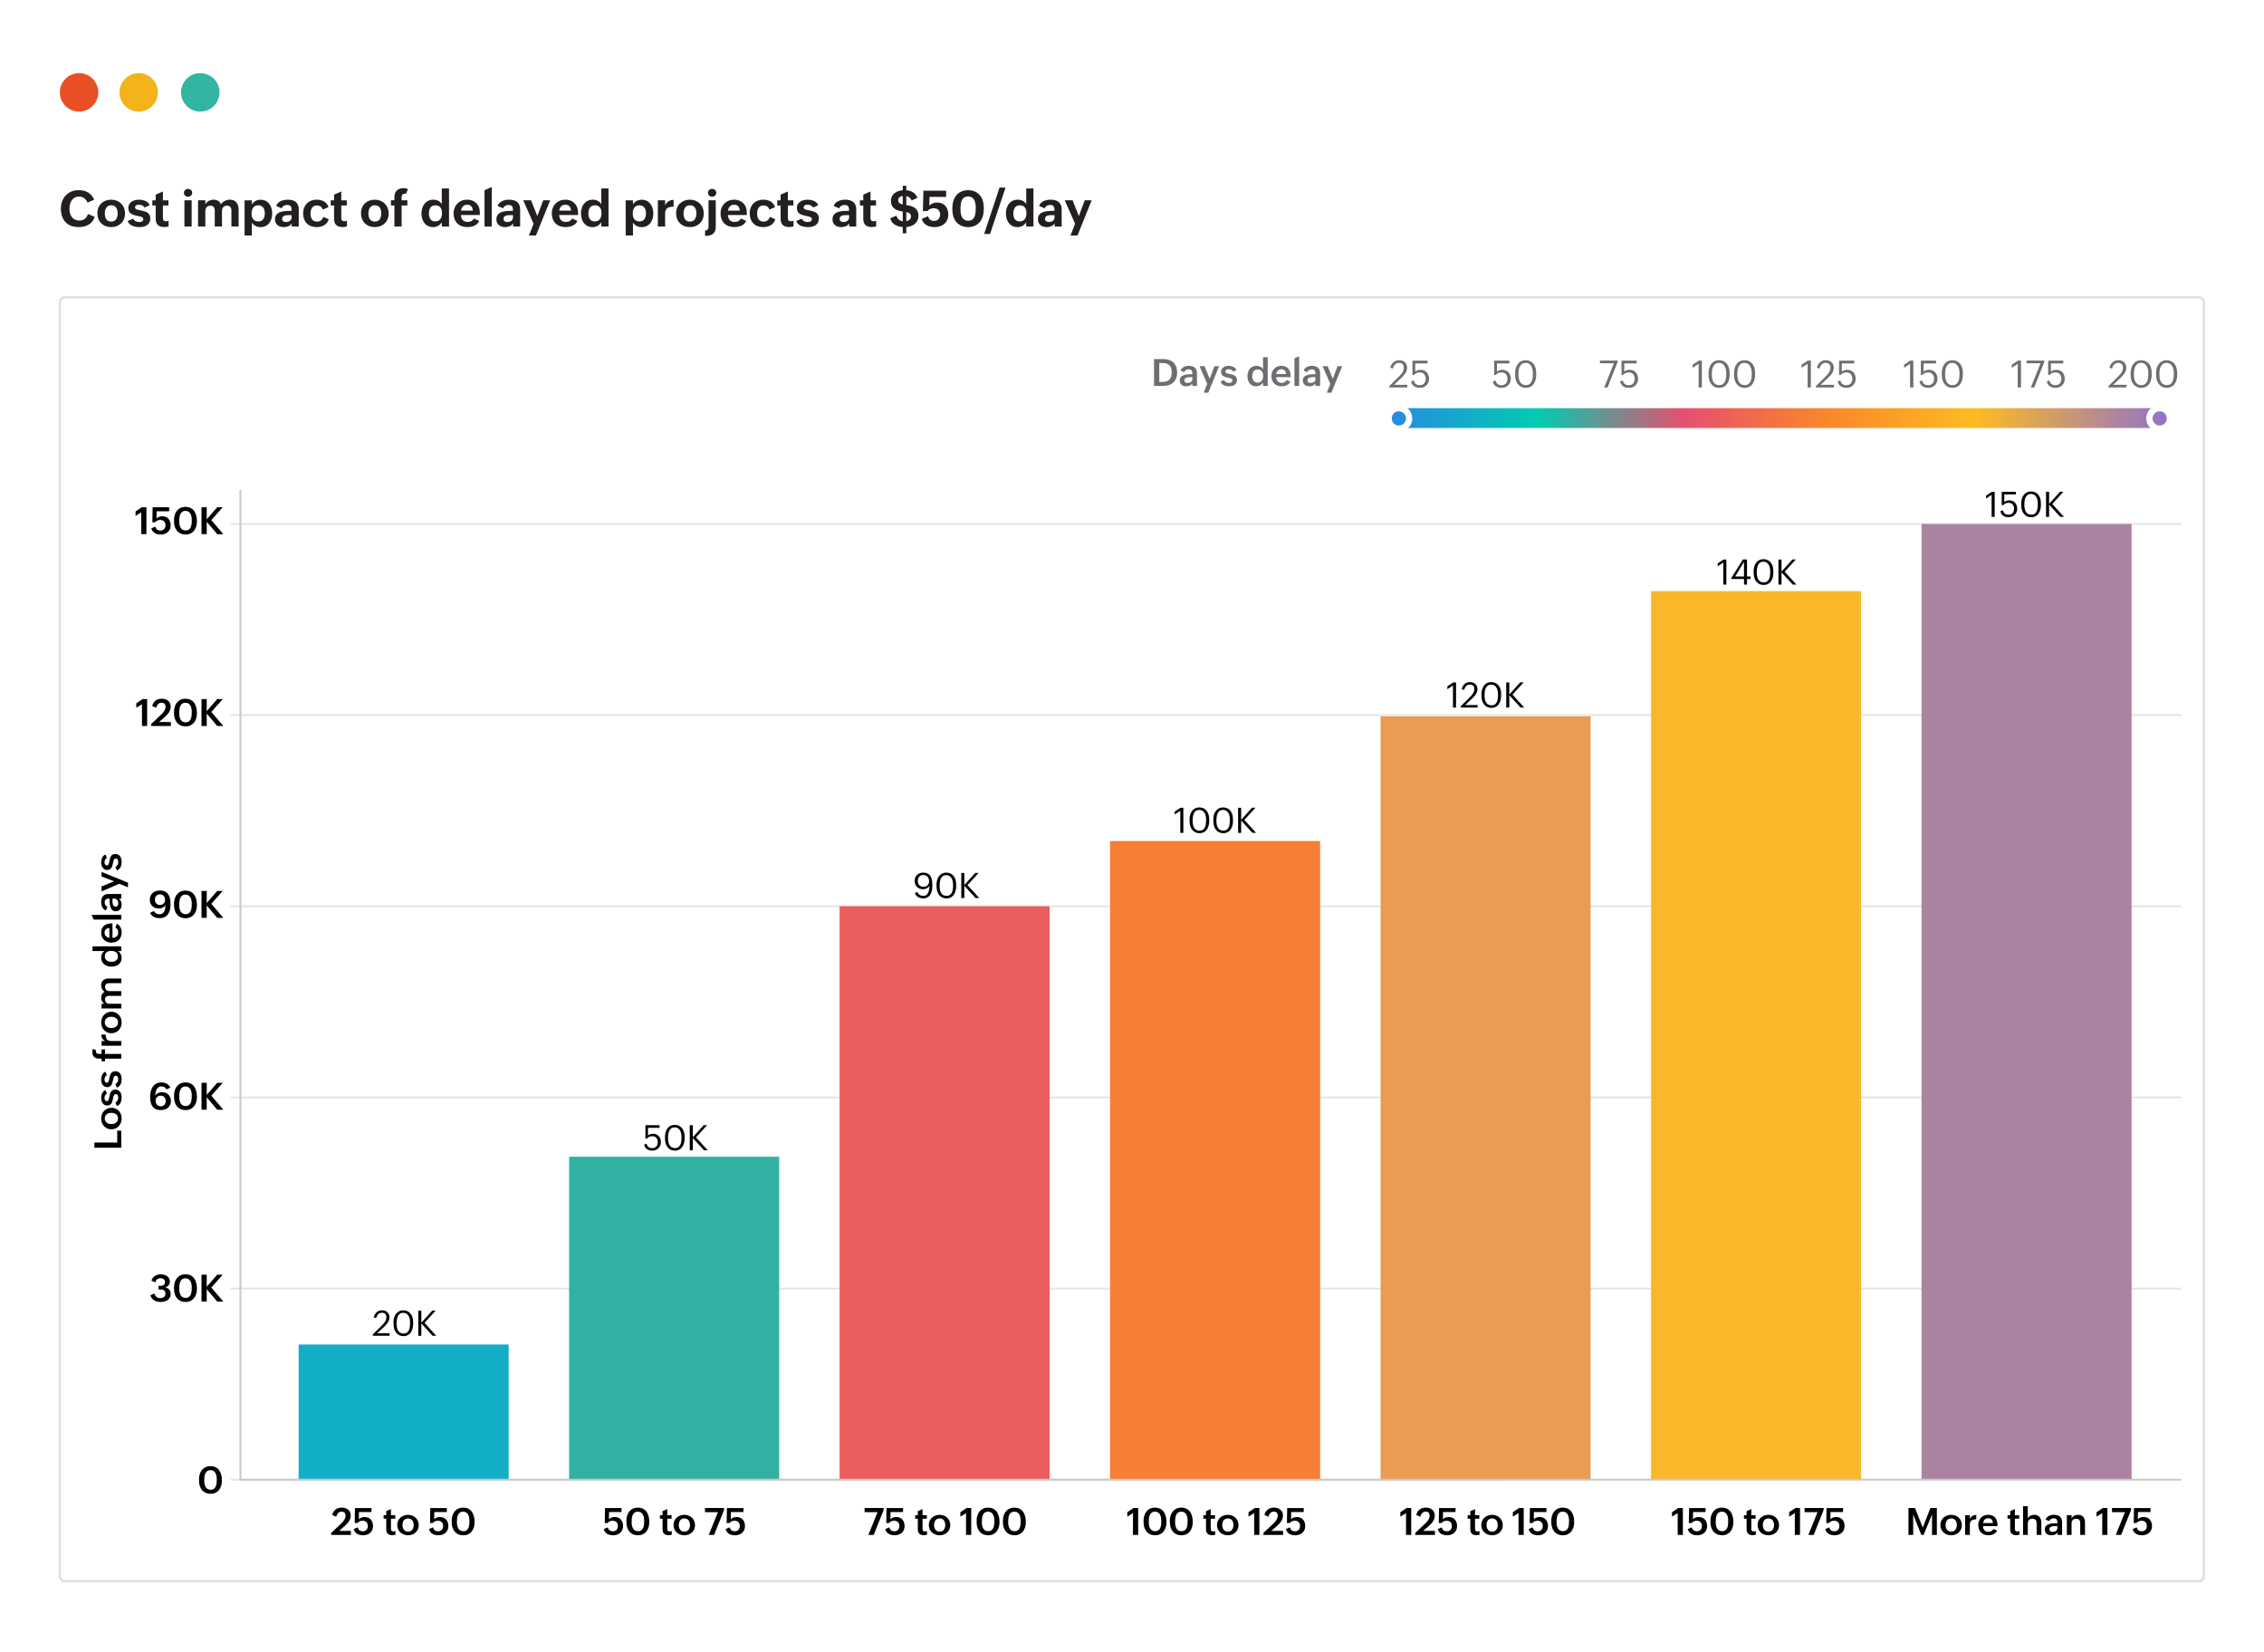 <?xml version="1.0" encoding="UTF-8"?>
<svg id="OUTLINE_Reports" xmlns="http://www.w3.org/2000/svg" xmlns:xlink="http://www.w3.org/1999/xlink" viewBox="0 0 902.84 658.75">
  <defs>
    <style>
      .cls-1 {
        filter: url(#drop-shadow-1);
      }

      .cls-1, .cls-2 {
        stroke: #fff;
        stroke-width: 2.5px;
      }

      .cls-1, .cls-2, .cls-3, .cls-4 {
        fill: none;
      }

      .cls-1, .cls-2, .cls-3, .cls-4, .cls-5 {
        stroke-miterlimit: 10;
      }

      .cls-2 {
        filter: url(#drop-shadow-2);
      }

      .cls-6 {
        fill: url(#linear-gradient);
      }

      .cls-6, .cls-7, .cls-8, .cls-9, .cls-10, .cls-11, .cls-12, .cls-13, .cls-14, .cls-15, .cls-16, .cls-17, .cls-18, .cls-19, .cls-20 {
        stroke-width: 0px;
      }

      .cls-3 {
        stroke: #e5e5e5;
      }

      .cls-3, .cls-4 {
        stroke-width: .75px;
      }

      .cls-4 {
        stroke: #c8c8c8;
      }

      .cls-5 {
        stroke: #e0e1e2;
      }

      .cls-5, .cls-16 {
        fill: #fff;
      }

      .cls-8 {
        fill: #f4b21b;
      }

      .cls-9 {
        fill: #f9b829;
      }

      .cls-10 {
        fill: #32b5a3;
      }

      .cls-11 {
        fill: #6d6e71;
      }

      .cls-12 {
        fill: #32b1a2;
      }

      .cls-13 {
        fill: #12aec7;
      }

      .cls-14 {
        fill: #231f20;
      }

      .cls-15 {
        fill: #ab83a0;
      }

      .cls-17 {
        fill: #ec5d5d;
      }

      .cls-18 {
        fill: #f67e35;
      }

      .cls-19 {
        fill: #ea9b54;
      }

      .cls-20 {
        fill: #e94f24;
      }
    </style>
    <linearGradient id="linear-gradient" x1="553.75" y1="166.69" x2="865.32" y2="166.69" gradientUnits="userSpaceOnUse">
      <stop offset="0" stop-color="#288ae2"/>
      <stop offset=".19" stop-color="#00ccb1"/>
      <stop offset=".38" stop-color="#e84f6e"/>
      <stop offset=".56" stop-color="#f9872a"/>
      <stop offset=".75" stop-color="#febb21"/>
      <stop offset="1" stop-color="#9071cc"/>
    </linearGradient>
    <filter id="drop-shadow-1" filterUnits="userSpaceOnUse">
      <feOffset dx="0" dy="0"/>
      <feGaussianBlur result="blur" stdDeviation="5"/>
      <feFlood flood-color="#000" flood-opacity=".6"/>
      <feComposite in2="blur" operator="in"/>
      <feComposite in="SourceGraphic"/>
    </filter>
    <filter id="drop-shadow-2" filterUnits="userSpaceOnUse">
      <feOffset dx="0" dy="0"/>
      <feGaussianBlur result="blur-2" stdDeviation="5"/>
      <feFlood flood-color="#000" flood-opacity=".6"/>
      <feComposite in2="blur-2" operator="in"/>
      <feComposite in="SourceGraphic"/>
    </filter>
  </defs>
  <rect class="cls-16" x="6.77" y="7.88" width="889.31" height="645.98" rx="18.47" ry="18.47"/>
  <path class="cls-16" d="M27.11,4.88h848.61c11.23,0,20.35,9.12,20.35,20.35v37.8H6.77V25.23C6.77,14,15.88,4.88,27.11,4.88Z"/>
  <circle class="cls-20" cx="31.53" cy="36.83" r="7.67"/>
  <circle class="cls-8" cx="55.32" cy="36.83" r="7.67"/>
  <circle class="cls-10" cx="79.87" cy="36.83" r="7.67"/>
  <g>
    <path class="cls-14" d="M31.46,90.55c-4.69,0-7.18-2.84-7.18-7.44,0-4.16,2.88-7.3,7.1-7.3,2.77,0,5.09,1.18,6.18,3.82l-2.64,1.14c-.58-1.36-1.81-2.4-3.32-2.4-2.81,0-3.91,2.42-3.91,4.88s1.16,4.68,3.93,4.68c1.83,0,2.88-.93,3.48-2.6l2.64,1.14c-.62,2.12-2.27,3.38-4.24,3.84-.66.17-1.35.24-2.04.24Z"/>
    <path class="cls-14" d="M44.33,90.55c-3.29,0-5.5-2.22-5.5-5.51s2.34-5.42,5.52-5.42,5.5,2.24,5.5,5.53c0,2.43-1.3,4.24-3.3,5.01-.67.26-1.42.39-2.22.39ZM44.35,88.35c1.98,0,2.56-1.62,2.56-3.32s-.68-3.19-2.56-3.19-2.56,1.61-2.56,3.32c0,1.27.37,2.4,1.36,2.93.32.18.72.26,1.2.26Z"/>
    <path class="cls-14" d="M55.53,90.55c-1.77,0-3.96-.53-4.62-2.4l2.21-.97c.39.95,1.44,1.35,2.39,1.35.75,0,1.64-.21,1.64-1.14,0-2.03-5.98-.3-5.98-4.5,0-2.24,2.17-3.26,4.14-3.26,1.64,0,3.75.47,4.38,2.21l-2.12.92c-.34-.89-1.39-1.14-2.24-1.14-.66,0-1.48.29-1.48,1.08,0,1.92,6.08.21,6.08,4.41,0,1.94-1.19,2.93-2.75,3.28-.54.11-1.08.17-1.65.17Z"/>
    <path class="cls-14" d="M65.47,90.53c-2.2,0-3.38-1.05-3.38-3.29v-5.3h-1.34v-2.06h1.34v-2.27l2.88-1.26v3.53h2.2v2.06h-2.2v5.04c0,.78.35,1.24,1.16,1.24.38,0,.75-.05,1.1-.21v2.25c-.57.19-1.15.27-1.77.27Z"/>
    <path class="cls-14" d="M74.98,78.45c-.9,0-1.64-.66-1.64-1.57,0-.71.4-1.23,1-1.46.62-.24,1.37-.09,1.82.32.3.27.49.67.49,1.14,0,.23-.04.45-.13.63-.18.39-.49.66-.89.82-.21.08-.42.12-.64.12ZM76.43,79.87v10.46h-2.88v-10.46h2.88Z"/>
    <path class="cls-14" d="M81.88,84.15v6.18h-2.9v-10.46h2.9v1.6c.62-1.19,2-1.85,3.3-1.85s2.4.54,2.92,1.83c.83-1.19,2.19-1.83,3.62-1.83,2.43,0,3.44,1.8,3.44,4v6.7h-2.88v-6.38c0-1.14-.51-1.94-1.74-1.94-1.3,0-2.02.87-2.02,2.14v6.18h-2.88v-6.38c0-1.14-.51-1.94-1.74-1.94-.97,0-1.63.5-1.88,1.27-.09.26-.14.55-.14.87Z"/>
    <path class="cls-14" d="M100.43,88.73v5.17h-2.9v-14.02h2.9v1.64c.7-1.2,2.08-1.88,3.44-1.88,3.2,0,4.67,2.63,4.67,5.53s-1.57,5.4-4.67,5.4c-1.03,0-2.06-.34-2.8-1.03-.25-.22-.47-.5-.63-.8ZM103,88.29c2,0,2.59-1.55,2.59-3.28s-.75-3.15-2.61-3.15c-1.98,0-2.66,1.57-2.66,3.32,0,1.31.44,2.38,1.46,2.87.34.17.74.24,1.22.24Z"/>
    <path class="cls-14" d="M113.17,90.55c-1.98,0-3.5-1.02-3.5-3.12,0-3.43,4.17-3.36,6.61-3.36,0-1.39-.13-2.34-1.78-2.34-.91,0-1.83.41-2.14,1.35l-2.22-.97c.68-1.88,2.79-2.48,4.62-2.48,2.61,0,4.38,1.07,4.38,3.89v6.82h-2.81v-1.26c-.38.56-.84.94-1.38,1.15-.54.22-1.13.33-1.79.33ZM114.03,88.53c1.14,0,2.26-.59,2.26-1.87v-.88h-1.11c-1.04,0-2.67.08-2.67,1.48,0,.7.39,1.05.94,1.19.19.05.38.07.59.07Z"/>
    <path class="cls-14" d="M126.26,90.55c-3.37,0-5.38-2.17-5.38-5.49s2.24-5.44,5.4-5.44c2.08,0,4.06.85,4.72,2.96l-2.24.99c-.42-1.12-1.24-1.66-2.42-1.66-1.91,0-2.5,1.64-2.5,3.28s.63,3.17,2.56,3.17c1.33,0,2.12-.65,2.54-1.89l2.14.94c-.47,1.66-1.74,2.6-3.24,2.97-.51.12-1.04.18-1.57.18Z"/>
    <path class="cls-14" d="M136.6,90.53c-2.2,0-3.38-1.05-3.38-3.29v-5.3h-1.34v-2.06h1.34v-2.27l2.88-1.26v3.53h2.2v2.06h-2.2v5.04c0,.78.35,1.24,1.16,1.24.38,0,.75-.05,1.1-.21v2.25c-.57.19-1.15.27-1.77.27Z"/>
    <path class="cls-14" d="M149.46,90.55c-3.29,0-5.5-2.22-5.5-5.51s2.34-5.42,5.52-5.42,5.5,2.24,5.5,5.53c0,2.43-1.3,4.24-3.3,5.01-.67.26-1.42.39-2.22.39ZM149.48,88.35c1.98,0,2.56-1.62,2.56-3.32s-.68-3.19-2.56-3.19-2.56,1.61-2.56,3.32c0,1.27.37,2.4,1.36,2.93.32.18.72.26,1.2.26Z"/>
    <path class="cls-14" d="M160.16,81.93v8.4h-2.88v-8.4h-1.38v-2.06h1.38v-1.2c0-2.43,1.35-3.66,3.74-3.66.6,0,1.16.15,1.68.38l-.82,1.9c-.13-.07-.26-.08-.42-.08-1.25,0-1.32.97-1.32,1.95,0,.23.02.42.02.57v.14h2.29v2.06h-2.29Z"/>
    <path class="cls-14" d="M172.72,90.55c-3.17,0-4.64-2.58-4.64-5.47s1.61-5.46,4.7-5.46c1.39,0,2.7.56,3.4,1.81v-6.3h2.88v15.2h-2.88v-1.74c-.47.92-1.42,1.57-2.43,1.84-.34.09-.68.13-1.03.13ZM173.58,88.29c1.98,0,2.68-1.54,2.68-3.3s-.7-3.13-2.6-3.13c-2.03,0-2.62,1.58-2.62,3.34,0,1.25.39,2.33,1.37,2.84.32.17.71.25,1.17.25Z"/>
    <path class="cls-14" d="M186.34,90.55c-3.36,0-5.46-2.14-5.46-5.49,0-3.13,2.22-5.44,5.38-5.44,2.09,0,3.84.94,4.68,2.9.39.98.42,1.92.42,2.94v.28h-7.54c.08,1.61.89,2.74,2.6,2.74,1.14,0,1.98-.29,2.54-1.35l2.14.95c-.61,1.41-1.92,2.1-3.32,2.34-.48.08-.96.12-1.44.12ZM183.86,83.97h4.68c-.08-1.44-.76-2.34-2.28-2.34-1.07,0-1.8.56-2.15,1.41-.13.28-.21.6-.25.94Z"/>
    <path class="cls-14" d="M196.1,74.57v15.76h-2.88v-14.5l2.88-1.26Z"/>
    <path class="cls-14" d="M201.45,90.55c-1.98,0-3.5-1.02-3.5-3.12,0-3.43,4.17-3.36,6.61-3.36,0-1.39-.13-2.34-1.78-2.34-.91,0-1.83.41-2.14,1.35l-2.22-.97c.68-1.88,2.79-2.48,4.62-2.48,2.61,0,4.38,1.07,4.38,3.89v6.82h-2.81v-1.26c-.38.56-.84.94-1.38,1.15-.54.22-1.13.33-1.79.33ZM202.31,88.53c1.14,0,2.26-.59,2.26-1.87v-.88h-1.11c-1.04,0-2.67.08-2.67,1.48,0,.7.39,1.05.94,1.19.19.05.38.07.59.07Z"/>
    <path class="cls-14" d="M219.39,79.87l-5.66,14.02h-2.8l1.85-4.63-4.12-9.39h3.12l2.5,6.28,2.34-6.28h2.78Z"/>
    <path class="cls-14" d="M225.5,90.55c-3.36,0-5.46-2.14-5.46-5.49,0-3.13,2.22-5.44,5.38-5.44,2.09,0,3.84.94,4.68,2.9.39.98.42,1.92.42,2.94v.28h-7.54c.08,1.61.89,2.74,2.6,2.74,1.14,0,1.98-.29,2.54-1.35l2.14.95c-.61,1.41-1.92,2.1-3.32,2.34-.48.08-.96.12-1.44.12ZM223.02,83.97h4.68c-.08-1.44-.76-2.34-2.28-2.34-1.07,0-1.8.56-2.15,1.41-.13.28-.21.6-.25.94Z"/>
    <path class="cls-14" d="M236.32,90.55c-3.17,0-4.64-2.58-4.64-5.47s1.61-5.46,4.7-5.46c1.39,0,2.7.56,3.4,1.81v-6.3h2.88v15.2h-2.88v-1.74c-.47.92-1.42,1.57-2.43,1.84-.34.09-.68.13-1.03.13ZM237.18,88.29c1.98,0,2.68-1.54,2.68-3.3s-.7-3.13-2.6-3.13c-2.03,0-2.62,1.58-2.62,3.34,0,1.25.39,2.33,1.37,2.84.32.17.71.25,1.17.25Z"/>
    <path class="cls-14" d="M252.42,88.73v5.17h-2.9v-14.02h2.9v1.64c.7-1.2,2.08-1.88,3.44-1.88,3.2,0,4.67,2.63,4.67,5.53s-1.57,5.4-4.67,5.4c-1.03,0-2.06-.34-2.8-1.03-.25-.22-.47-.5-.63-.8ZM255,88.29c2,0,2.59-1.55,2.59-3.28s-.75-3.15-2.61-3.15c-1.98,0-2.66,1.57-2.66,3.32,0,1.31.44,2.38,1.46,2.87.34.17.74.24,1.22.24Z"/>
    <path class="cls-14" d="M265.24,85.09v5.24h-2.9v-10.46h2.9v2c.69-1.46,1.77-2.13,3.38-2.16v2.7c-1.44,0-2.59.28-3.12,1.33-.18.35-.26.8-.26,1.35Z"/>
    <path class="cls-14" d="M275.12,90.55c-3.29,0-5.5-2.22-5.5-5.51s2.34-5.42,5.52-5.42,5.5,2.24,5.5,5.53c0,2.43-1.3,4.24-3.3,5.01-.67.26-1.42.39-2.22.39ZM275.14,88.35c1.98,0,2.56-1.62,2.56-3.32s-.68-3.19-2.56-3.19-2.56,1.61-2.56,3.32c0,1.27.37,2.4,1.36,2.93.32.18.72.26,1.2.26Z"/>
    <path class="cls-14" d="M281.17,94.07v-2.16c.91-.05,1.38-.45,1.38-1.39v-10.65h2.88v10.63c0,2.07-1.01,3.06-2.55,3.39-.52.11-1.09.17-1.71.18ZM283.97,78.45c-.9,0-1.64-.66-1.64-1.57,0-.71.4-1.23,1-1.46.62-.24,1.37-.09,1.82.32.3.27.49.67.49,1.14,0,.23-.04.45-.13.63-.18.39-.49.66-.89.82-.21.08-.42.12-.64.12Z"/>
    <path class="cls-14" d="M292.8,90.55c-3.36,0-5.46-2.14-5.46-5.49,0-3.13,2.22-5.44,5.38-5.44,2.09,0,3.84.94,4.68,2.9.39.98.42,1.92.42,2.94v.28h-7.54c.08,1.61.89,2.74,2.6,2.74,1.14,0,1.98-.29,2.54-1.35l2.14.95c-.61,1.41-1.92,2.1-3.32,2.34-.48.08-.96.12-1.44.12ZM290.32,83.97h4.68c-.08-1.44-.76-2.34-2.28-2.34-1.07,0-1.8.56-2.15,1.41-.13.28-.21.6-.25.94Z"/>
    <path class="cls-14" d="M304.34,90.55c-3.37,0-5.38-2.17-5.38-5.49s2.24-5.44,5.4-5.44c2.08,0,4.06.85,4.72,2.96l-2.24.99c-.42-1.12-1.24-1.66-2.42-1.66-1.91,0-2.5,1.64-2.5,3.28s.63,3.17,2.56,3.17c1.33,0,2.12-.65,2.54-1.89l2.14.94c-.47,1.66-1.74,2.6-3.24,2.97-.51.12-1.04.18-1.57.18Z"/>
    <path class="cls-14" d="M314.68,90.53c-2.2,0-3.38-1.05-3.38-3.29v-5.3h-1.34v-2.06h1.34v-2.27l2.88-1.26v3.53h2.2v2.06h-2.2v5.04c0,.78.35,1.24,1.16,1.24.38,0,.75-.05,1.1-.21v2.25c-.57.19-1.15.27-1.77.27Z"/>
    <path class="cls-14" d="M322.14,90.55c-1.77,0-3.96-.53-4.62-2.4l2.21-.97c.39.95,1.44,1.35,2.39,1.35.75,0,1.64-.21,1.64-1.14,0-2.03-5.98-.3-5.98-4.5,0-2.24,2.17-3.26,4.14-3.26,1.64,0,3.75.47,4.38,2.21l-2.12.92c-.34-.89-1.39-1.14-2.24-1.14-.66,0-1.48.29-1.48,1.08,0,1.92,6.08.21,6.08,4.41,0,1.94-1.19,2.93-2.75,3.28-.54.11-1.08.17-1.65.17Z"/>
    <path class="cls-14" d="M335.48,90.55c-1.98,0-3.5-1.02-3.5-3.12,0-3.43,4.17-3.36,6.61-3.36,0-1.39-.13-2.34-1.78-2.34-.91,0-1.83.41-2.14,1.35l-2.22-.97c.68-1.88,2.79-2.48,4.62-2.48,2.61,0,4.38,1.07,4.38,3.89v6.82h-2.81v-1.26c-.38.56-.84.94-1.38,1.15-.54.22-1.13.33-1.79.33ZM336.34,88.53c1.14,0,2.26-.59,2.26-1.87v-.88h-1.11c-1.04,0-2.67.08-2.67,1.48,0,.7.39,1.05.94,1.19.19.05.38.07.59.07Z"/>
    <path class="cls-14" d="M347.64,90.53c-2.2,0-3.38-1.05-3.38-3.29v-5.3h-1.34v-2.06h1.34v-2.27l2.88-1.26v3.53h2.2v2.06h-2.2v5.04c0,.78.35,1.24,1.16,1.24.38,0,.75-.05,1.1-.21v2.25c-.57.19-1.15.27-1.77.27Z"/>
    <path class="cls-14" d="M361.42,90.53v2.5h-1.42v-2.5c-2.26-.16-4.4-1.11-5-3.48l2.48-1.05c.34,1.26,1.24,1.99,2.52,2.22v-3.86c-2.61-.39-4.71-1.32-4.71-4.31,0-2.69,2.29-4.01,4.71-4.2v-1.78h1.42v1.8c2.05.19,3.69,1.01,4.44,3.03l-2.32,1.02c-.38-.95-1.11-1.55-2.12-1.74v3.57c2.56.39,4.84,1.22,4.84,4.25,0,2.09-1.26,3.51-2.99,4.14-.59.21-1.2.34-1.86.39ZM360.01,81.51v-3.38c-.93.11-1.83.62-1.83,1.66,0,.89.45,1.32,1.1,1.53.22.07.46.14.72.19ZM361.42,84.57v3.64c.97-.21,1.88-.78,1.88-1.88,0-.88-.49-1.31-1.16-1.56-.22-.08-.47-.15-.72-.2Z"/>
    <path class="cls-14" d="M372.69,90.55c-2.3,0-4.44-.88-5.1-3.26l2.48-1.08c.47,1.29,1.04,1.87,2.45,1.87,1.52,0,2.38-1.07,2.38-2.55s-.95-2.5-2.48-2.5c-1.08,0-1.87.29-2.58,1.14h-1.8l.2-8.13h9.06v2.46h-6.64l-.06,3.57c.77-.96,1.99-1.32,3.18-1.32,2.85,0,4.38,2.1,4.38,4.82,0,2.41-1.36,4.01-3.32,4.65-.67.22-1.39.33-2.16.33Z"/>
    <path class="cls-14" d="M386.04,90.55c-2.73,0-4.93-1.43-5.82-4.08-.39-1.2-.44-2.37-.44-3.62,0-3.88,2.15-7.02,6.28-7.02,2.72,0,4.91,1.37,5.8,4,.4,1.18.46,2.39.46,3.61,0,1.98-.51,3.75-1.55,5.03-.52.64-1.17,1.15-1.95,1.52-.79.37-1.71.56-2.77.56ZM386.12,88.01c2.86,0,2.99-3.06,2.99-5.18s-.5-4.5-3.03-4.5c-2.89,0-3.06,2.98-3.06,5.19,0,1.04.15,2.16.59,3.03.3.59.76,1.03,1.4,1.27.32.13.69.2,1.11.2Z"/>
    <path class="cls-14" d="M400.98,74.81l-6.16,18.48h-2.36l6.14-18.48h2.38Z"/>
    <path class="cls-14" d="M405.78,90.55c-3.17,0-4.64-2.58-4.64-5.47s1.61-5.46,4.7-5.46c1.39,0,2.7.56,3.4,1.81v-6.3h2.88v15.2h-2.88v-1.74c-.47.92-1.42,1.57-2.43,1.84-.34.09-.68.13-1.03.13ZM406.64,88.29c1.98,0,2.68-1.54,2.68-3.3s-.7-3.13-2.6-3.13c-2.03,0-2.62,1.58-2.62,3.34,0,1.25.39,2.33,1.37,2.84.32.17.71.25,1.17.25Z"/>
    <path class="cls-14" d="M417.4,90.55c-1.98,0-3.5-1.02-3.5-3.12,0-3.43,4.17-3.36,6.61-3.36,0-1.39-.13-2.34-1.78-2.34-.91,0-1.83.41-2.14,1.35l-2.22-.97c.68-1.88,2.79-2.48,4.62-2.48,2.61,0,4.38,1.07,4.38,3.89v6.82h-2.81v-1.26c-.38.56-.84.94-1.38,1.15-.54.22-1.13.33-1.79.33ZM418.26,88.53c1.14,0,2.26-.59,2.26-1.87v-.88h-1.11c-1.04,0-2.67.08-2.67,1.48,0,.7.39,1.05.94,1.19.19.05.38.07.59.07Z"/>
    <path class="cls-14" d="M435.34,79.87l-5.66,14.02h-2.8l1.85-4.63-4.12-9.39h3.12l2.5,6.28,2.34-6.28h2.78Z"/>
  </g>
  <rect class="cls-5" x="23.86" y="118.56" width="855" height="511.91" rx="2" ry="2"/>
  <g>
    <line class="cls-3" x1="91.97" y1="513.8" x2="869.86" y2="513.8"/>
    <line class="cls-3" x1="91.97" y1="437.58" x2="869.86" y2="437.58"/>
    <line class="cls-3" x1="91.97" y1="361.36" x2="869.86" y2="361.36"/>
    <line class="cls-3" x1="91.97" y1="285.15" x2="869.86" y2="285.15"/>
    <line class="cls-3" x1="91.97" y1="208.93" x2="869.86" y2="208.93"/>
    <line class="cls-3" x1="91.97" y1="590.01" x2="599.42" y2="590.01"/>
    <g>
      <path class="cls-7" d="M58.39,202.26v10.72h-2.07v-8.7l-2.26,1.43v-1.79l2.51-1.66h1.81Z"/>
      <path class="cls-7" d="M64.09,213.13c-1.74,0-3.29-.69-3.74-2.47l1.59-.68c.35,1.07.9,1.56,2.04,1.56,1.3,0,2.01-.89,2.01-2.12s-.75-2.09-2.01-2.09c-.87,0-1.55.24-2.11.92h-1.11l.11-5.98h6.58v1.6h-4.99l-.04,2.88c.59-.67,1.47-.9,2.32-.9,2.13,0,3.32,1.56,3.32,3.59,0,1.74-.97,2.95-2.41,3.44-.48.17-1.01.26-1.57.26Z"/>
      <path class="cls-7" d="M73.98,213.13c-2.09,0-3.59-1.11-4.25-3.05-.3-.89-.34-1.8-.34-2.72,0-2.82,1.5-5.25,4.58-5.25,3.4,0,4.56,2.8,4.56,5.75,0,1.43-.36,2.74-1.11,3.7-.37.48-.85.87-1.42,1.15-.58.29-1.25.42-2.04.42ZM74.02,211.51c2.34,0,2.45-2.45,2.45-4.18,0-1.6-.48-3.62-2.48-3.62-2.34,0-2.51,2.42-2.51,4.17,0,.85.12,1.73.51,2.44.25.48.62.83,1.13,1.03.26.1.56.15.9.15Z"/>
      <path class="cls-7" d="M82.44,208.03v4.95h-2.08v-10.72h2.08v4.8l4.18-4.81h2.21l-4.56,5.13,4.79,5.61h-2.43l-4.2-4.95Z"/>
      <path class="cls-7" d="M58.68,278.76v10.72h-2.07v-8.7l-2.26,1.43v-1.79l2.51-1.66h1.81Z"/>
      <path class="cls-7" d="M68.14,287.89v1.59h-7.85v-.8l4.07-3.82c.84-.8,1.65-1.85,1.65-3.05,0-1.03-.55-1.62-1.6-1.62-1.21,0-1.84.97-2.13,2.03l-1.59-.69c.47-1.93,1.84-2.93,3.8-2.93s3.58,1.07,3.58,3.18c0,1.55-.96,2.88-2.09,3.88l-2.54,2.23h4.7Z"/>
      <path class="cls-7" d="M73.98,289.63c-2.09,0-3.59-1.11-4.25-3.05-.3-.89-.34-1.8-.34-2.72,0-2.82,1.5-5.25,4.58-5.25,3.4,0,4.56,2.8,4.56,5.75,0,1.43-.36,2.74-1.11,3.7-.37.48-.85.87-1.42,1.15-.58.29-1.25.42-2.04.42ZM74.02,288.01c2.34,0,2.45-2.45,2.45-4.18,0-1.6-.48-3.62-2.48-3.62-2.34,0-2.51,2.42-2.51,4.17,0,.85.12,1.73.5,2.44.25.48.62.83,1.14,1.03.26.1.56.15.9.15Z"/>
      <path class="cls-7" d="M82.44,284.53v4.95h-2.08v-10.72h2.08v4.8l4.18-4.81h2.21l-4.55,5.13,4.79,5.61h-2.43l-4.2-4.95Z"/>
      <path class="cls-7" d="M63.69,366.11c-1.57,0-3.22-.56-3.81-2.15l1.59-.7c.35.93,1.24,1.28,2.17,1.28,1.98,0,2.32-2.1,2.35-3.63-.59.94-1.58,1.33-2.65,1.33-2.1,0-3.6-1.36-3.6-3.48,0-2.37,1.78-3.68,4.04-3.68,3.45,0,4.23,2.62,4.23,5.54,0,2.37-.73,4.59-2.86,5.27-.43.14-.92.21-1.46.21ZM63.77,360.84c1.19,0,2.05-.78,2.05-1.98,0-1.28-.7-2.25-2.05-2.25-1.25,0-2,.9-2,2.1,0,.92.4,1.65,1.15,1.97.25.11.54.16.85.16Z"/>
      <path class="cls-7" d="M73.98,366.13c-2.09,0-3.59-1.11-4.25-3.05-.3-.89-.34-1.8-.34-2.72,0-2.82,1.5-5.25,4.58-5.25,3.4,0,4.56,2.8,4.56,5.75,0,1.43-.36,2.74-1.11,3.7-.37.48-.85.87-1.42,1.15-.58.29-1.25.42-2.04.42ZM74.02,364.51c2.34,0,2.45-2.45,2.45-4.18,0-1.6-.48-3.62-2.48-3.62-2.34,0-2.51,2.42-2.51,4.17,0,.85.12,1.73.5,2.44.25.48.62.83,1.14,1.03.26.1.56.15.9.15Z"/>
      <path class="cls-7" d="M82.44,361.03v4.95h-2.08v-10.72h2.08v4.8l4.18-4.81h2.21l-4.56,5.13,4.79,5.61h-2.43l-4.2-4.95Z"/>
      <path class="cls-7" d="M64.13,442.63c-3.35,0-4.26-2.38-4.26-5.29s1.22-5.73,4.48-5.73c1.58,0,2.9.61,3.6,2.07l-1.59.69c-.4-.82-1.07-1.19-1.97-1.19-1.93,0-2.45,2.15-2.47,3.69.59-.96,1.57-1.38,2.67-1.38,2.08,0,3.57,1.41,3.57,3.49,0,1.76-1,2.92-2.44,3.4-.49.16-1.01.24-1.57.24ZM64.1,441.13c1.26,0,1.98-.92,1.98-2.12s-.72-2.12-1.98-2.12c-1.19,0-2.05.82-2.05,2.01,0,.95.4,1.71,1.17,2.05.26.11.55.17.88.17Z"/>
      <path class="cls-7" d="M73.98,442.63c-2.09,0-3.59-1.11-4.25-3.05-.3-.89-.34-1.8-.34-2.72,0-2.82,1.5-5.25,4.58-5.25,3.4,0,4.56,2.8,4.56,5.75,0,1.43-.36,2.74-1.11,3.7-.37.48-.85.87-1.42,1.15-.58.29-1.25.42-2.04.42ZM74.02,441.01c2.34,0,2.45-2.45,2.45-4.18,0-1.6-.48-3.62-2.48-3.62-2.34,0-2.51,2.42-2.51,4.17,0,.85.12,1.73.51,2.44.25.48.62.83,1.13,1.03.26.1.56.15.9.15Z"/>
      <path class="cls-7" d="M82.44,437.53v4.95h-2.08v-10.72h2.08v4.8l4.18-4.81h2.21l-4.56,5.13,4.79,5.61h-2.43l-4.2-4.95Z"/>
      <path class="cls-7" d="M63.97,519.13c-1.8,0-3.54-.83-3.98-2.68l1.57-.69c.29,1.06,1.11,1.85,2.26,1.85s2.14-.48,2.14-1.73c0-1.77-1.39-1.72-2.75-1.72v-1.44c1.22,0,2.56.06,2.56-1.56,0-.99-.81-1.5-1.74-1.5-1.15,0-1.79.6-2.13,1.65l-1.52-.66c.51-1.72,2.07-2.53,3.79-2.53s3.57.92,3.57,2.89c0,1.17-.69,1.93-1.77,2.33,1.33.3,2.09,1.22,2.09,2.58,0,1.72-1.13,2.7-2.56,3.04-.49.12-.99.18-1.5.18Z"/>
      <path class="cls-7" d="M73.98,519.13c-2.09,0-3.59-1.11-4.25-3.05-.3-.89-.34-1.8-.34-2.72,0-2.82,1.5-5.25,4.58-5.25,3.4,0,4.56,2.8,4.56,5.75,0,1.43-.36,2.74-1.11,3.7-.37.48-.85.87-1.42,1.15-.58.29-1.25.42-2.04.42ZM74.02,517.51c2.34,0,2.45-2.45,2.45-4.18,0-1.6-.48-3.62-2.48-3.62-2.34,0-2.51,2.42-2.51,4.17,0,.85.12,1.73.51,2.44.25.48.62.83,1.13,1.03.26.1.56.15.9.15Z"/>
      <path class="cls-7" d="M82.44,514.03v4.95h-2.08v-10.72h2.08v4.8l4.18-4.81h2.21l-4.56,5.13,4.79,5.61h-2.43l-4.2-4.95Z"/>
      <path class="cls-7" d="M83.95,595.63c-2.09,0-3.59-1.11-4.25-3.05-.3-.89-.34-1.8-.34-2.72,0-2.82,1.5-5.25,4.58-5.25,3.4,0,4.56,2.8,4.56,5.75,0,1.43-.36,2.74-1.11,3.7-.37.48-.85.87-1.42,1.15-.58.29-1.25.42-2.04.42ZM83.99,594.01c2.34,0,2.45-2.45,2.45-4.18,0-1.6-.48-3.62-2.48-3.62-2.34,0-2.51,2.42-2.51,4.17,0,.85.12,1.73.5,2.44.25.48.62.83,1.14,1.03.26.1.56.15.9.15Z"/>
    </g>
    <rect class="cls-13" x="119.08" y="536.09" width="83.76" height="53.92"/>
    <rect class="cls-12" x="226.95" y="461.22" width="83.76" height="128.79"/>
    <rect class="cls-17" x="334.81" y="361.36" width="83.76" height="228.65"/>
    <rect class="cls-18" x="442.68" y="335.35" width="83.76" height="254.67"/>
    <rect class="cls-19" x="550.55" y="285.63" width="83.76" height="304.38"/>
    <rect class="cls-9" x="658.41" y="235.69" width="83.76" height="354.32"/>
    <rect class="cls-15" x="766.28" y="208.93" width="83.76" height="381.08"/>
    <polyline id="x-y-line" class="cls-4" points="95.87 195.31 95.87 590.01 869.86 590.01"/>
    <g>
      <g>
        <path class="cls-7" d="M139.93,610.43v1.59h-7.85v-.8l4.07-3.82c.83-.8,1.65-1.85,1.65-3.05,0-1.03-.55-1.62-1.6-1.62-1.21,0-1.84.97-2.13,2.03l-1.59-.69c.47-1.93,1.84-2.93,3.8-2.93s3.58,1.07,3.58,3.18c0,1.55-.96,2.88-2.09,3.87l-2.54,2.23h4.7Z"/>
        <path class="cls-7" d="M144.78,612.17c-1.74,0-3.29-.69-3.74-2.47l1.59-.68c.35,1.07.9,1.56,2.04,1.56,1.3,0,2.01-.89,2.01-2.12s-.75-2.09-2.01-2.09c-.87,0-1.55.24-2.11.92h-1.11l.11-5.98h6.58v1.6h-4.99l-.04,2.88c.59-.67,1.47-.9,2.32-.9,2.13,0,3.32,1.56,3.32,3.59,0,1.74-.97,2.95-2.41,3.44-.48.17-1.01.26-1.57.26Z"/>
        <path class="cls-7" d="M156.45,612.15c-1.53,0-2.42-.78-2.42-2.34v-4.26h-1.05v-1.38h1.05v-1.62l1.88-.81v2.43h1.72v1.38h-1.72v4.09c0,.62.26,1,.91,1,.29,0,.59-.05.88-.15v1.47c-.2.06-.4.1-.62.14-.21.04-.43.05-.63.05Z"/>
        <path class="cls-7" d="M162.72,612.17c-2.44,0-4.31-1.69-4.31-4.11s1.96-4.05,4.33-4.05,4.24,1.71,4.24,4.13c0,1.79-1.05,3.16-2.59,3.74-.52.2-1.08.29-1.67.29ZM162.74,610.73c1.6,0,2.23-1.29,2.23-2.69s-.71-2.59-2.23-2.59c-1.62,0-2.24,1.29-2.24,2.7,0,1.03.4,1.94,1.24,2.37.29.14.62.21,1,.21Z"/>
        <path class="cls-7" d="M174.82,612.17c-1.74,0-3.29-.69-3.74-2.47l1.59-.68c.35,1.07.9,1.56,2.04,1.56,1.3,0,2.01-.89,2.01-2.12s-.75-2.09-2.01-2.09c-.87,0-1.55.24-2.11.92h-1.11l.11-5.98h6.58v1.6h-4.99l-.04,2.88c.59-.67,1.47-.9,2.32-.9,2.13,0,3.32,1.56,3.32,3.59,0,1.74-.97,2.95-2.41,3.44-.48.17-1.01.26-1.57.26Z"/>
        <path class="cls-7" d="M184.71,612.17c-2.09,0-3.59-1.11-4.25-3.05-.3-.89-.34-1.8-.34-2.72,0-2.82,1.5-5.25,4.58-5.25,3.4,0,4.56,2.81,4.56,5.75,0,1.43-.36,2.74-1.11,3.7-.37.48-.85.86-1.42,1.15-.58.29-1.25.42-2.04.42ZM184.75,610.55c2.34,0,2.45-2.45,2.45-4.18,0-1.6-.48-3.62-2.48-3.62-2.34,0-2.51,2.42-2.51,4.17,0,.85.12,1.73.5,2.44.25.48.62.83,1.14,1.03.26.1.56.15.9.15Z"/>
      </g>
      <g>
        <path class="cls-7" d="M244.5,612.17c-1.74,0-3.29-.69-3.74-2.47l1.59-.68c.35,1.07.9,1.56,2.04,1.56,1.3,0,2.01-.89,2.01-2.12s-.75-2.09-2.01-2.09c-.87,0-1.55.24-2.11.92h-1.11l.11-5.98h6.58v1.6h-4.99l-.04,2.88c.59-.67,1.47-.9,2.32-.9,2.13,0,3.32,1.56,3.32,3.59,0,1.74-.97,2.95-2.41,3.44-.48.17-1.01.26-1.57.26Z"/>
        <path class="cls-7" d="M254.38,612.17c-2.09,0-3.59-1.11-4.25-3.05-.3-.89-.34-1.8-.34-2.72,0-2.82,1.5-5.25,4.58-5.25,3.4,0,4.56,2.81,4.56,5.75,0,1.43-.36,2.74-1.11,3.7-.37.48-.85.86-1.42,1.15-.58.29-1.25.42-2.04.42ZM254.43,610.55c2.34,0,2.45-2.45,2.45-4.18,0-1.6-.48-3.62-2.48-3.62-2.34,0-2.51,2.42-2.51,4.17,0,.85.12,1.73.5,2.44.25.48.62.83,1.14,1.03.26.1.56.15.9.15Z"/>
        <path class="cls-7" d="M266.63,612.15c-1.53,0-2.42-.78-2.42-2.34v-4.26h-1.05v-1.38h1.05v-1.62l1.88-.81v2.43h1.72v1.38h-1.72v4.09c0,.62.26,1,.91,1,.29,0,.59-.05.88-.15v1.47c-.2.06-.4.1-.62.14-.21.04-.43.05-.63.05Z"/>
        <path class="cls-7" d="M272.9,612.17c-2.44,0-4.31-1.69-4.31-4.11s1.96-4.05,4.33-4.05,4.24,1.71,4.24,4.13c0,1.79-1.05,3.16-2.59,3.74-.52.2-1.08.29-1.67.29ZM272.92,610.73c1.6,0,2.23-1.29,2.23-2.69s-.71-2.59-2.23-2.59c-1.62,0-2.24,1.29-2.24,2.7,0,1.03.4,1.94,1.24,2.37.29.14.62.21,1,.21Z"/>
        <path class="cls-7" d="M288.72,602.12l-3.95,9.9h-2.13l3.66-9.06h-5.17v-1.66h7.59v.82Z"/>
        <path class="cls-7" d="M293.11,612.17c-1.74,0-3.29-.69-3.74-2.47l1.59-.68c.35,1.07.9,1.56,2.04,1.56,1.3,0,2.01-.89,2.01-2.12s-.75-2.09-2.01-2.09c-.87,0-1.55.24-2.11.92h-1.11l.11-5.98h6.58v1.6h-4.99l-.04,2.88c.59-.67,1.47-.9,2.32-.9,2.13,0,3.32,1.56,3.32,3.59,0,1.74-.97,2.95-2.41,3.44-.48.17-1.01.26-1.57.26Z"/>
      </g>
      <g>
        <path class="cls-7" d="M352.37,602.12l-3.95,9.9h-2.13l3.66-9.06h-5.17v-1.66h7.59v.82Z"/>
        <path class="cls-7" d="M356.76,612.17c-1.74,0-3.29-.69-3.74-2.47l1.59-.68c.35,1.07.9,1.56,2.04,1.56,1.3,0,2.01-.89,2.01-2.12s-.75-2.09-2.01-2.09c-.87,0-1.55.24-2.11.92h-1.11l.11-5.98h6.58v1.6h-4.99l-.04,2.88c.59-.67,1.47-.9,2.32-.9,2.13,0,3.32,1.56,3.32,3.59,0,1.74-.97,2.95-2.41,3.44-.48.17-1.01.26-1.57.26Z"/>
        <path class="cls-7" d="M368.43,612.15c-1.53,0-2.42-.78-2.42-2.34v-4.26h-1.05v-1.38h1.05v-1.62l1.88-.81v2.43h1.72v1.38h-1.72v4.09c0,.62.26,1,.91,1,.29,0,.59-.05.88-.15v1.47c-.2.06-.4.1-.62.14-.21.04-.43.05-.63.05Z"/>
        <path class="cls-7" d="M374.7,612.17c-2.44,0-4.31-1.69-4.31-4.11s1.96-4.05,4.33-4.05,4.24,1.71,4.24,4.13c0,1.79-1.05,3.16-2.59,3.74-.52.2-1.08.29-1.67.29ZM374.72,610.73c1.6,0,2.23-1.29,2.23-2.69s-.71-2.59-2.23-2.59c-1.63,0-2.24,1.29-2.24,2.7,0,1.03.4,1.94,1.25,2.37.29.14.62.21,1,.21Z"/>
        <path class="cls-7" d="M387.31,601.3v10.72h-2.07v-8.7l-2.26,1.43v-1.79l2.51-1.66h1.81Z"/>
        <path class="cls-7" d="M394.04,612.17c-2.09,0-3.59-1.11-4.25-3.05-.3-.89-.34-1.8-.34-2.72,0-2.82,1.5-5.25,4.58-5.25,3.4,0,4.56,2.81,4.56,5.75,0,1.43-.36,2.74-1.11,3.7-.37.48-.85.86-1.42,1.15-.58.29-1.25.42-2.04.42ZM394.08,610.55c2.34,0,2.45-2.45,2.45-4.18,0-1.6-.48-3.62-2.48-3.62-2.34,0-2.51,2.42-2.51,4.17,0,.85.12,1.73.5,2.44.25.48.62.83,1.14,1.03.26.1.56.15.9.15Z"/>
        <path class="cls-7" d="M404.53,612.17c-2.09,0-3.59-1.11-4.25-3.05-.3-.89-.34-1.8-.34-2.72,0-2.82,1.5-5.25,4.58-5.25,3.4,0,4.56,2.81,4.56,5.75,0,1.43-.36,2.74-1.11,3.7-.37.48-.85.86-1.42,1.15-.58.29-1.25.42-2.04.42ZM404.58,610.55c2.34,0,2.45-2.45,2.45-4.18,0-1.6-.48-3.62-2.48-3.62-2.34,0-2.51,2.42-2.51,4.17,0,.85.12,1.73.5,2.44.25.48.62.83,1.14,1.03.26.1.56.15.9.15Z"/>
      </g>
      <g>
        <path class="cls-7" d="M453.88,601.3v10.72h-2.07v-8.7l-2.26,1.43v-1.79l2.51-1.66h1.81Z"/>
        <path class="cls-7" d="M460.61,612.17c-2.09,0-3.59-1.11-4.25-3.05-.3-.89-.34-1.8-.34-2.72,0-2.82,1.5-5.25,4.58-5.25,3.4,0,4.56,2.81,4.56,5.75,0,1.43-.36,2.74-1.11,3.7-.37.48-.85.86-1.42,1.15-.58.29-1.25.42-2.04.42ZM460.65,610.55c2.34,0,2.45-2.45,2.45-4.18,0-1.6-.48-3.62-2.48-3.62-2.34,0-2.51,2.42-2.51,4.17,0,.85.12,1.73.5,2.44.25.48.62.83,1.14,1.03.26.1.56.15.9.15Z"/>
        <path class="cls-7" d="M471.1,612.17c-2.09,0-3.59-1.11-4.25-3.05-.3-.89-.34-1.8-.34-2.72,0-2.82,1.5-5.25,4.58-5.25,3.4,0,4.56,2.81,4.56,5.75,0,1.43-.36,2.74-1.11,3.7-.37.48-.85.86-1.42,1.15-.58.29-1.25.42-2.04.42ZM471.15,610.55c2.34,0,2.45-2.45,2.45-4.18,0-1.6-.48-3.62-2.48-3.62-2.34,0-2.51,2.42-2.51,4.17,0,.85.12,1.73.51,2.44.25.48.62.83,1.13,1.03.26.1.56.15.9.15Z"/>
        <path class="cls-7" d="M483.35,612.15c-1.53,0-2.42-.78-2.42-2.34v-4.26h-1.05v-1.38h1.05v-1.62l1.88-.81v2.43h1.72v1.38h-1.72v4.09c0,.62.26,1,.91,1,.29,0,.59-.05.88-.15v1.47c-.2.06-.4.1-.62.14-.21.04-.43.05-.63.05Z"/>
        <path class="cls-7" d="M489.62,612.17c-2.44,0-4.31-1.69-4.31-4.11s1.96-4.05,4.33-4.05,4.24,1.71,4.24,4.13c0,1.79-1.05,3.16-2.59,3.74-.52.2-1.08.29-1.67.29ZM489.64,610.73c1.6,0,2.23-1.29,2.23-2.69s-.71-2.59-2.23-2.59c-1.62,0-2.24,1.29-2.24,2.7,0,1.03.4,1.94,1.24,2.37.29.14.62.21,1,.21Z"/>
        <path class="cls-7" d="M502.22,601.3v10.72h-2.07v-8.7l-2.26,1.43v-1.79l2.51-1.66h1.81Z"/>
        <path class="cls-7" d="M511.69,610.43v1.59h-7.85v-.8l4.07-3.82c.83-.8,1.65-1.85,1.65-3.05,0-1.03-.55-1.62-1.6-1.62-1.21,0-1.84.97-2.13,2.03l-1.59-.69c.47-1.93,1.84-2.93,3.8-2.93s3.58,1.07,3.58,3.18c0,1.55-.96,2.88-2.09,3.87l-2.54,2.23h4.7Z"/>
        <path class="cls-7" d="M516.53,612.17c-1.74,0-3.29-.69-3.74-2.47l1.59-.68c.35,1.07.9,1.56,2.04,1.56,1.3,0,2.01-.89,2.01-2.12s-.75-2.09-2.01-2.09c-.87,0-1.55.24-2.11.92h-1.11l.11-5.98h6.58v1.6h-4.99l-.04,2.88c.59-.67,1.47-.9,2.32-.9,2.13,0,3.32,1.56,3.32,3.59,0,1.74-.97,2.95-2.41,3.44-.48.17-1.01.26-1.57.26Z"/>
      </g>
      <g>
        <path class="cls-7" d="M671.1,601.3v10.72h-2.07v-8.7l-2.26,1.43v-1.79l2.51-1.66h1.81Z"/>
        <path class="cls-7" d="M676.8,612.17c-1.74,0-3.29-.69-3.74-2.47l1.59-.68c.35,1.07.9,1.56,2.04,1.56,1.3,0,2.01-.89,2.01-2.12s-.75-2.09-2.01-2.09c-.87,0-1.55.24-2.11.92h-1.11l.11-5.98h6.58v1.6h-4.99l-.04,2.88c.59-.67,1.47-.9,2.32-.9,2.13,0,3.32,1.56,3.32,3.59,0,1.74-.97,2.95-2.41,3.44-.48.17-1.01.26-1.57.26Z"/>
        <path class="cls-7" d="M686.68,612.17c-2.09,0-3.59-1.11-4.25-3.05-.3-.89-.34-1.8-.34-2.72,0-2.82,1.5-5.25,4.58-5.25,3.4,0,4.56,2.81,4.56,5.75,0,1.43-.36,2.74-1.11,3.7-.37.48-.85.86-1.42,1.15-.58.29-1.25.42-2.04.42ZM686.73,610.55c2.34,0,2.45-2.45,2.45-4.18,0-1.6-.48-3.62-2.48-3.62-2.34,0-2.51,2.42-2.51,4.17,0,.85.12,1.73.5,2.44.25.48.62.83,1.14,1.03.26.1.56.15.9.15Z"/>
        <path class="cls-7" d="M698.93,612.15c-1.53,0-2.42-.78-2.42-2.34v-4.26h-1.05v-1.38h1.05v-1.62l1.88-.81v2.43h1.72v1.38h-1.72v4.09c0,.62.26,1,.91,1,.29,0,.59-.05.88-.15v1.47c-.2.06-.4.1-.62.14-.21.04-.43.05-.63.05Z"/>
        <path class="cls-7" d="M705.2,612.17c-2.44,0-4.31-1.69-4.31-4.11s1.96-4.05,4.33-4.05,4.24,1.71,4.24,4.13c0,1.79-1.05,3.16-2.59,3.74-.52.2-1.08.29-1.67.29ZM705.22,610.73c1.6,0,2.23-1.29,2.23-2.69s-.71-2.59-2.23-2.59c-1.63,0-2.24,1.29-2.24,2.7,0,1.03.4,1.94,1.25,2.37.29.14.62.21,1,.21Z"/>
        <path class="cls-7" d="M717.81,601.3v10.72h-2.07v-8.7l-2.26,1.43v-1.79l2.51-1.66h1.81Z"/>
        <path class="cls-7" d="M727.22,602.12l-3.95,9.9h-2.13l3.66-9.06h-5.17v-1.66h7.59v.82Z"/>
        <path class="cls-7" d="M731.61,612.17c-1.74,0-3.29-.69-3.74-2.47l1.59-.68c.35,1.07.9,1.56,2.04,1.56,1.3,0,2.01-.89,2.01-2.12s-.75-2.09-2.01-2.09c-.87,0-1.55.24-2.11.92h-1.11l.11-5.98h6.58v1.6h-4.99l-.04,2.88c.59-.67,1.47-.9,2.32-.9,2.13,0,3.32,1.56,3.32,3.59,0,1.74-.97,2.95-2.41,3.44-.48.17-1.01.26-1.57.26Z"/>
      </g>
      <g>
        <path class="cls-7" d="M562.77,601.3v10.72h-2.07v-8.7l-2.26,1.43v-1.79l2.51-1.66h1.81Z"/>
        <path class="cls-7" d="M572.24,610.43v1.59h-7.85v-.8l4.07-3.82c.84-.8,1.65-1.85,1.65-3.05,0-1.03-.55-1.62-1.6-1.62-1.21,0-1.84.97-2.13,2.03l-1.59-.69c.47-1.93,1.84-2.93,3.8-2.93s3.58,1.07,3.58,3.18c0,1.55-.96,2.88-2.09,3.87l-2.54,2.23h4.7Z"/>
        <path class="cls-7" d="M577.08,612.17c-1.74,0-3.29-.69-3.74-2.47l1.59-.68c.35,1.07.9,1.56,2.04,1.56,1.3,0,2.01-.89,2.01-2.12s-.75-2.09-2.01-2.09c-.87,0-1.55.24-2.11.92h-1.11l.11-5.98h6.58v1.6h-4.99l-.04,2.88c.59-.67,1.47-.9,2.32-.9,2.13,0,3.32,1.56,3.32,3.59,0,1.74-.97,2.95-2.41,3.44-.48.17-1.01.26-1.57.26Z"/>
        <path class="cls-7" d="M588.75,612.15c-1.53,0-2.42-.78-2.42-2.34v-4.26h-1.05v-1.38h1.05v-1.62l1.88-.81v2.43h1.72v1.38h-1.72v4.09c0,.62.26,1,.91,1,.29,0,.59-.05.88-.15v1.47c-.2.06-.4.1-.62.14-.21.04-.43.05-.63.05Z"/>
        <path class="cls-7" d="M595.02,612.17c-2.44,0-4.31-1.69-4.31-4.11s1.96-4.05,4.33-4.05,4.24,1.71,4.24,4.13c0,1.79-1.05,3.16-2.59,3.74-.52.2-1.08.29-1.67.29ZM595.04,610.73c1.6,0,2.23-1.29,2.23-2.69s-.71-2.59-2.23-2.59c-1.62,0-2.24,1.29-2.24,2.7,0,1.03.4,1.94,1.24,2.37.29.14.62.21,1,.21Z"/>
        <path class="cls-7" d="M607.63,601.3v10.72h-2.07v-8.7l-2.26,1.43v-1.79l2.51-1.66h1.81Z"/>
        <path class="cls-7" d="M613.33,612.17c-1.74,0-3.29-.69-3.74-2.47l1.59-.68c.35,1.07.9,1.56,2.04,1.56,1.3,0,2.01-.89,2.01-2.12s-.75-2.09-2.01-2.09c-.87,0-1.55.24-2.11.92h-1.11l.11-5.98h6.58v1.6h-4.99l-.04,2.88c.59-.67,1.47-.9,2.32-.9,2.13,0,3.32,1.56,3.32,3.59,0,1.74-.97,2.95-2.41,3.44-.48.17-1.01.26-1.57.26Z"/>
        <path class="cls-7" d="M623.21,612.17c-2.09,0-3.59-1.11-4.25-3.05-.3-.89-.34-1.8-.34-2.72,0-2.82,1.5-5.25,4.58-5.25,3.4,0,4.56,2.81,4.56,5.75,0,1.43-.36,2.74-1.11,3.7-.37.48-.85.86-1.42,1.15-.58.29-1.25.42-2.04.42ZM623.26,610.55c2.34,0,2.45-2.45,2.45-4.18,0-1.6-.48-3.62-2.48-3.62-2.34,0-2.51,2.42-2.51,4.17,0,.85.12,1.73.51,2.44.25.48.62.83,1.13,1.03.26.1.56.15.9.15Z"/>
      </g>
      <g>
        <path class="cls-7" d="M762.94,603.85v8.17h-1.88v-10.72h2.62l3.08,7.81,3.05-7.81h2.57v10.72h-1.92v-8.17l-3.36,8.17h-.92l-3.25-8.17Z"/>
        <path class="cls-7" d="M778.09,612.17c-2.44,0-4.31-1.69-4.31-4.11s1.96-4.05,4.33-4.05,4.24,1.71,4.24,4.13c0,1.79-1.05,3.16-2.59,3.74-.52.2-1.08.29-1.67.29ZM778.11,610.73c1.6,0,2.23-1.29,2.23-2.69s-.71-2.59-2.23-2.59c-1.62,0-2.24,1.29-2.24,2.7,0,1.03.4,1.94,1.24,2.37.29.14.62.21,1,.21Z"/>
        <path class="cls-7" d="M785.54,607.97v4.05h-1.88v-7.84h1.88v1.47c.53-1.08,1.36-1.57,2.56-1.59v1.74c-1.16.01-2,.28-2.37,1.13-.12.28-.19.63-.19,1.05Z"/>
        <path class="cls-7" d="M792.91,612.17c-2.48,0-4.02-1.66-4.02-4.09,0-2.29,1.57-4.07,3.93-4.07,2.72,0,3.76,1.86,3.76,4.32v.18h-5.79c.04,1.33.75,2.29,2.16,2.29.89,0,1.58-.34,1.99-1.14l1.46.65c-.48,1.02-1.4,1.57-2.42,1.76-.35.07-.71.1-1.07.1ZM790.82,607.28h3.9c-.06-1.19-.64-1.92-1.9-1.92-.88,0-1.47.47-1.78,1.16-.11.23-.18.49-.22.76Z"/>
        <path class="cls-7" d="M804.04,612.15c-1.53,0-2.42-.78-2.42-2.34v-4.26h-1.05v-1.38h1.05v-1.62l1.88-.81v2.43h1.72v1.38h-1.72v4.09c0,.62.26,1,.91,1,.29,0,.59-.05.88-.15v1.47c-.2.06-.4.1-.62.14-.21.04-.43.05-.63.05Z"/>
        <path class="cls-7" d="M808.64,607.41v4.61h-1.88v-11.46h1.88v4.86c.51-.97,1.53-1.41,2.59-1.41,1.91,0,2.82,1.35,2.82,3.11v4.91h-1.88v-4.72c0-1.12-.58-1.74-1.72-1.74-.86,0-1.45.41-1.68,1.1-.08.23-.12.48-.12.76Z"/>
        <path class="cls-7" d="M818.05,612.17c-1.49,0-2.62-.76-2.62-2.32,0-2.53,3.22-2.49,5.02-2.49v-.12c0-.98-.16-1.83-1.52-1.83-.77,0-1.46.39-1.74,1.12l-1.46-.63c.53-1.38,1.98-1.89,3.36-1.89,1.88,0,3.22.89,3.22,2.89v5.13h-1.85v-.96c-.29.39-.64.68-1.06.85-.42.17-.87.26-1.36.26ZM818.53,610.83c.96,0,1.92-.5,1.92-1.56v-.76h-.94c-.85,0-2.24.1-2.24,1.26,0,.59.3.89.76,1,.15.04.32.06.5.06Z"/>
        <path class="cls-7" d="M826.1,607.41v4.61h-1.88v-7.84h1.88v1.24c.51-.97,1.55-1.41,2.61-1.41,1.93,0,2.75,1.35,2.75,3.11v4.91h-1.9v-4.72c0-1.11-.49-1.74-1.63-1.74-.87,0-1.46.41-1.71,1.1-.08.23-.12.48-.12.76Z"/>
        <path class="cls-7" d="M840.4,601.3v10.72h-2.07v-8.7l-2.26,1.43v-1.79l2.51-1.66h1.81Z"/>
        <path class="cls-7" d="M849.82,602.12l-3.95,9.9h-2.13l3.66-9.06h-5.17v-1.66h7.59v.82Z"/>
        <path class="cls-7" d="M854.21,612.17c-1.74,0-3.29-.69-3.74-2.47l1.59-.68c.35,1.07.9,1.56,2.04,1.56,1.3,0,2.01-.89,2.01-2.12s-.75-2.09-2.01-2.09c-.87,0-1.55.24-2.11.92h-1.11l.11-5.98h6.58v1.6h-4.99l-.04,2.88c.59-.67,1.47-.9,2.32-.9,2.13,0,3.32,1.56,3.32,3.59,0,1.74-.97,2.95-2.41,3.44-.48.17-1.01.26-1.57.26Z"/>
      </g>
    </g>
    <g>
      <path class="cls-7" d="M46.74,450.84h1.62v6.8h-10.72v-2.08h9.1v-4.72Z"/>
      <path class="cls-7" d="M48.5,445.98c0,2.44-1.69,4.31-4.11,4.31s-4.05-1.96-4.05-4.33,1.71-4.24,4.13-4.24c1.79,0,3.16,1.05,3.74,2.59.2.52.29,1.08.29,1.67ZM47.07,445.96c0-1.6-1.29-2.23-2.69-2.23s-2.59.71-2.59,2.23c0,1.62,1.29,2.24,2.7,2.24,1.03,0,1.94-.4,2.37-1.24.14-.29.21-.62.21-1Z"/>
      <path class="cls-7" d="M48.5,437.69c0,1.36-.47,2.83-1.88,3.32l-.61-1.44c.76-.29,1.14-1.08,1.14-1.88,0-.67-.19-1.42-1-1.42-1.7,0-.34,4.55-3.44,4.55-1.6,0-2.37-1.57-2.37-3,0-1.25.47-2.66,1.7-3.16l.6,1.39c-.69.29-.96,1.06-.96,1.77,0,.56.24,1.24.92,1.24,1.64,0,.26-4.58,3.37-4.58,1.39,0,2.15.87,2.4,1.99.09.39.13.78.13,1.2Z"/>
      <path class="cls-7" d="M48.5,430.36c0,1.36-.47,2.83-1.88,3.32l-.61-1.44c.76-.29,1.14-1.08,1.14-1.88,0-.67-.19-1.42-1-1.42-1.7,0-.34,4.55-3.44,4.55-1.6,0-2.37-1.57-2.37-3,0-1.25.47-2.66,1.7-3.16l.6,1.39c-.69.29-.96,1.06-.96,1.77,0,.56.24,1.24.92,1.24,1.64,0,.26-4.58,3.37-4.58,1.39,0,2.15.87,2.4,1.99.09.39.13.78.13,1.2Z"/>
      <path class="cls-7" d="M41.89,420.25h6.47v1.86h-6.47v1.08h-1.38v-1.08h-.87c-1.78,0-2.82-.8-2.82-2.66,0-.41.07-.83.24-1.21l1.26.54c-.05.14-.06.29-.06.42,0,.92.68,1.04,1.42,1.04h.83v-1.8h1.38v1.8Z"/>
      <path class="cls-7" d="M44.31,415.09h4.05v1.88h-7.84v-1.88h1.47c-1.08-.53-1.57-1.36-1.59-2.56h1.74c.01,1.16.28,2,1.13,2.37.28.12.63.19,1.05.19Z"/>
      <path class="cls-7" d="M48.5,407.68c0,2.44-1.69,4.31-4.11,4.31s-4.05-1.96-4.05-4.33,1.71-4.24,4.13-4.24c1.79,0,3.16,1.05,3.74,2.59.2.52.29,1.08.29,1.67ZM47.07,407.66c0-1.6-1.29-2.23-2.69-2.23s-2.59.71-2.59,2.23c0,1.63,1.29,2.24,2.7,2.24,1.03,0,1.94-.4,2.37-1.25.14-.29.21-.62.21-1Z"/>
      <path class="cls-7" d="M43.66,400.23h4.69v1.88h-7.84v-1.88h1.2c-.9-.47-1.37-1.4-1.37-2.4s.42-1.93,1.4-2.3c-.9-.59-1.4-1.62-1.4-2.67,0-1.88,1.34-2.7,3.05-2.7h4.97v1.86h-4.85c-.97,0-1.62.48-1.62,1.52s.75,1.65,1.77,1.65h4.69v1.88h-4.85c-.97,0-1.62.48-1.62,1.52,0,.81.43,1.33,1.06,1.55.22.07.45.11.71.11Z"/>
      <path class="cls-7" d="M48.5,381.92c0,2.4-1.87,3.51-4.07,3.51s-4.09-1.25-4.09-3.59c0-1.06.42-2.08,1.37-2.63h-4.82v-1.86h11.46v1.86h-1.32c.67.38,1.16,1.14,1.36,1.93.07.27.1.53.1.78ZM47.04,381.42c0-1.62-1.25-2.26-2.69-2.26s-2.55.62-2.55,2.17c0,1.66,1.29,2.18,2.72,2.18,1,0,1.9-.36,2.31-1.15.14-.26.21-.58.21-.95Z"/>
      <path class="cls-7" d="M48.5,371.85c0,2.48-1.66,4.02-4.09,4.02-2.29,0-4.06-1.57-4.06-3.93,0-2.72,1.86-3.76,4.32-3.76h.18v5.79c1.33-.04,2.29-.75,2.29-2.16,0-.89-.34-1.57-1.14-1.98l.65-1.46c1.02.48,1.57,1.4,1.76,2.42.07.35.09.71.09,1.07ZM43.62,373.94v-3.9c-1.19.06-1.92.64-1.92,1.9,0,.88.47,1.47,1.16,1.78.23.11.49.18.76.22Z"/>
      <path class="cls-7" d="M36.52,364.8h11.84v1.88h-11.02l-.81-1.88Z"/>
      <path class="cls-7" d="M48.5,360.72c0,1.49-.76,2.62-2.32,2.62-2.54,0-2.49-3.21-2.49-5.02h-.12c-.98,0-1.83.16-1.83,1.52,0,.77.4,1.46,1.12,1.74l-.63,1.46c-1.38-.53-1.89-1.98-1.89-3.36,0-1.88.89-3.21,2.89-3.21h5.13v1.85h-.96c.4.29.68.64.85,1.06.17.42.26.86.26,1.35ZM47.17,360.23c0-.96-.51-1.92-1.56-1.92h-.76v.94c0,.85.1,2.24,1.26,2.24.59,0,.89-.3,1-.76.04-.15.06-.31.06-.5Z"/>
      <path class="cls-7" d="M40.51,347.66l10.53,4.31v1.83l-3.49-1.42-7.05,3.07v-2l5.01-2.05-5.01-1.91v-1.82Z"/>
      <path class="cls-7" d="M48.5,343.75c0,1.36-.47,2.83-1.88,3.32l-.61-1.44c.76-.29,1.14-1.08,1.14-1.88,0-.67-.19-1.42-1-1.42-1.7,0-.34,4.55-3.44,4.55-1.6,0-2.37-1.57-2.37-3,0-1.25.47-2.66,1.7-3.16l.6,1.39c-.69.29-.96,1.06-.96,1.77,0,.56.24,1.24.92,1.24,1.64,0,.26-4.58,3.37-4.58,1.39,0,2.15.87,2.4,1.99.09.39.13.78.13,1.2Z"/>
    </g>
    <g>
      <path class="cls-7" d="M795.44,196.1v10.01h-1.22v-8.8l-2.24,1.47v-1.13l2.32-1.54h1.13Z"/>
      <path class="cls-7" d="M800.99,206.23c-1.58,0-2.95-.72-3.26-2.37l.98-.4c.29,1.2,1,1.79,2.26,1.79,1.45,0,2.2-1.05,2.2-2.42,0-1.29-.76-2.34-2.1-2.34-.94,0-1.7.25-2.3.96h-.52v-5.36h5.63v1.05h-4.61v3.06c.55-.49,1.29-.69,2.04-.69,1.91,0,3.1,1.47,3.1,3.32,0,1.51-.84,2.67-2.06,3.15-.42.16-.88.25-1.37.25Z"/>
      <path class="cls-7" d="M810,206.23c-.94,0-1.72-.26-2.34-.77-1.42-1.19-1.63-2.88-1.63-4.63,0-2.47,1.17-4.86,3.94-4.86,1.21,0,2.13.48,2.79,1.22.65.75,1,1.78,1.08,2.9.03.42.04.85.04,1.28,0,1.22-.28,2.43-.9,3.35-.42.62-.99,1.07-1.73,1.33-.38.13-.79.19-1.25.19ZM810,205.22c.62,0,1.1-.14,1.46-.42,1.14-.94,1.18-2.67,1.18-4.01,0-1.69-.62-3.83-2.67-3.83-.62,0-1.1.14-1.46.42-1.16.94-1.24,2.62-1.24,4,0,.44.04.89.12,1.35.18,1.06.68,1.92,1.58,2.3.3.13.64.19,1.03.19Z"/>
      <path class="cls-7" d="M817.14,201.22v4.89h-1.22v-10.01h1.22v4.81l4.35-4.83h1.36l-4.45,4.87,4.68,5.15h-1.47l-4.47-4.89Z"/>
    </g>
    <g>
      <path class="cls-7" d="M580.64,272.11v10.01h-1.22v-8.8l-2.24,1.47v-1.13l2.32-1.54h1.13Z"/>
      <path class="cls-7" d="M589.23,281.13v.99h-6.71v-.51l3.98-3.96c.39-.39.73-.83,1.01-1.31.28-.48.42-1,.42-1.59,0-1.2-.59-1.79-1.79-1.79-1.35,0-1.96,1.01-2.31,2.17l-.94-.4c.46-1.57,1.53-2.75,3.25-2.75s3.03.98,3.03,2.82c0,1.48-1,2.66-2.02,3.64l-2.88,2.69h4.96Z"/>
      <path class="cls-7" d="M594.74,282.24c-.94,0-1.72-.26-2.34-.77-1.42-1.19-1.63-2.88-1.63-4.63,0-2.47,1.17-4.86,3.94-4.86,1.21,0,2.13.48,2.79,1.22.65.75,1,1.78,1.08,2.9.03.42.04.85.04,1.28,0,1.22-.28,2.43-.9,3.35-.42.62-.99,1.07-1.73,1.33-.38.13-.79.19-1.25.19ZM594.74,281.24c.62,0,1.1-.14,1.46-.42,1.14-.94,1.18-2.67,1.18-4.01,0-1.69-.62-3.83-2.67-3.83-.62,0-1.1.14-1.46.42-1.16.94-1.24,2.62-1.24,4,0,.44.04.89.12,1.35.18,1.06.68,1.92,1.58,2.3.3.13.64.19,1.03.19Z"/>
      <path class="cls-7" d="M601.88,277.23v4.89h-1.22v-10.01h1.22v4.81l4.35-4.83h1.36l-4.45,4.87,4.68,5.15h-1.47l-4.47-4.89Z"/>
    </g>
    <g>
      <path class="cls-7" d="M368.15,358.2c-.75,0-1.43-.17-2.04-.51-.6-.35-1.03-.88-1.29-1.61l1.02-.44c.38,1.04,1.24,1.58,2.34,1.58.53,0,.94-.13,1.26-.39,1.01-.85,1.19-2.35,1.19-3.59-.55.91-1.55,1.33-2.59,1.33-1.91,0-3.29-1.38-3.29-3.27,0-2.07,1.44-3.35,3.45-3.35.79,0,1.42.15,1.89.44.79.49,1.22,1.24,1.44,2.07s.27,1.76.27,2.6-.08,1.78-.34,2.6-.72,1.59-1.5,2.08c-.47.31-1.07.46-1.82.46ZM368.22,353.61c1.27,0,2.29-.83,2.29-2.17,0-1.44-.81-2.55-2.31-2.55-1.38,0-2.21,1-2.21,2.34,0,1.05.47,1.85,1.3,2.2.27.12.58.18.93.18Z"/>
      <path class="cls-7" d="M377.43,358.21c-.94,0-1.72-.26-2.34-.77-1.42-1.19-1.63-2.88-1.63-4.63,0-2.47,1.17-4.86,3.94-4.86,1.21,0,2.13.48,2.79,1.22.65.75,1,1.78,1.08,2.9.03.42.04.85.04,1.28,0,1.22-.28,2.43-.9,3.35-.42.62-.99,1.07-1.73,1.33-.38.13-.79.19-1.25.19ZM377.43,357.21c.62,0,1.1-.14,1.46-.42,1.14-.94,1.18-2.67,1.18-4.01,0-1.69-.62-3.83-2.67-3.83-.62,0-1.1.14-1.46.42-1.16.94-1.24,2.62-1.24,4,0,.44.04.89.12,1.35.18,1.06.68,1.92,1.58,2.3.3.13.64.19,1.03.19Z"/>
      <path class="cls-7" d="M384.56,353.2v4.89h-1.22v-10.01h1.22v4.81l4.35-4.83h1.36l-4.45,4.87,4.68,5.15h-1.47l-4.47-4.89Z"/>
    </g>
    <g>
      <path class="cls-7" d="M260.13,458.79c-1.58,0-2.95-.72-3.26-2.37l.98-.4c.29,1.2,1,1.79,2.26,1.79,1.45,0,2.2-1.05,2.2-2.42,0-1.29-.76-2.34-2.1-2.34-.94,0-1.7.25-2.3.96h-.52v-5.36h5.63v1.05h-4.61v3.06c.55-.49,1.29-.69,2.04-.69,1.91,0,3.1,1.47,3.1,3.32,0,1.51-.84,2.67-2.06,3.15-.42.16-.88.25-1.37.25Z"/>
      <path class="cls-7" d="M269.14,458.79c-.94,0-1.72-.26-2.34-.77-1.42-1.19-1.63-2.88-1.63-4.63,0-2.47,1.17-4.86,3.94-4.86,1.21,0,2.13.48,2.79,1.22.65.75,1,1.78,1.08,2.9.03.42.04.85.04,1.28,0,1.22-.28,2.43-.9,3.35-.42.62-.99,1.07-1.73,1.33-.38.13-.79.19-1.25.19ZM269.14,457.78c.62,0,1.1-.14,1.46-.42,1.14-.94,1.18-2.67,1.18-4.01,0-1.69-.62-3.83-2.67-3.83-.62,0-1.1.14-1.46.42-1.16.94-1.24,2.62-1.24,4,0,.44.04.89.12,1.35.18,1.06.68,1.92,1.58,2.3.3.13.64.19,1.03.19Z"/>
      <path class="cls-7" d="M276.28,453.78v4.89h-1.22v-10.01h1.22v4.81l4.35-4.83h1.36l-4.45,4.87,4.68,5.15h-1.47l-4.47-4.89Z"/>
    </g>
    <g>
      <path class="cls-7" d="M155.37,531.62v.99h-6.71v-.51l3.98-3.96c.39-.39.73-.83,1.01-1.31.28-.48.42-1,.42-1.59,0-1.2-.6-1.79-1.79-1.79-1.35,0-1.96,1.01-2.31,2.17l-.94-.4c.46-1.57,1.53-2.75,3.25-2.75s3.03.98,3.03,2.82c0,1.48-1,2.66-2.02,3.64l-2.88,2.69h4.96Z"/>
      <path class="cls-7" d="M160.89,532.74c-.94,0-1.72-.26-2.35-.77-1.41-1.19-1.63-2.88-1.63-4.63,0-2.47,1.17-4.86,3.94-4.86,1.21,0,2.13.48,2.79,1.22.65.75,1.01,1.78,1.08,2.9.03.42.04.85.04,1.28,0,1.22-.28,2.43-.89,3.35-.42.62-.99,1.07-1.73,1.33-.38.13-.79.19-1.25.19ZM160.89,531.73c.62,0,1.1-.14,1.46-.42,1.14-.94,1.18-2.67,1.18-4.01,0-1.69-.62-3.83-2.67-3.83-.62,0-1.1.14-1.46.42-1.16.94-1.24,2.62-1.24,4,0,.44.04.89.12,1.35.18,1.06.68,1.92,1.58,2.3.3.13.64.19,1.03.19Z"/>
      <path class="cls-7" d="M168.02,527.73v4.89h-1.22v-10.01h1.22v4.81l4.35-4.83h1.36l-4.45,4.87,4.68,5.15h-1.47l-4.47-4.89Z"/>
    </g>
    <g>
      <path class="cls-7" d="M688.44,223.1v10.01h-1.22v-8.8l-2.24,1.47v-1.13l2.32-1.54h1.13Z"/>
      <path class="cls-7" d="M696.67,230.86v2.24h-1.19v-2.24h-5.01v-.5l4.58-7.27h1.62v6.77h1.39v.99h-1.39ZM691.96,229.87h3.51v-5.85l-3.51,5.85Z"/>
      <path class="cls-7" d="M703.29,233.23c-.94,0-1.72-.26-2.34-.77-1.42-1.19-1.63-2.88-1.63-4.63,0-2.47,1.17-4.86,3.94-4.86,1.21,0,2.13.48,2.79,1.22.65.75,1,1.78,1.08,2.9.03.42.04.85.04,1.28,0,1.22-.28,2.43-.9,3.35-.42.62-.99,1.07-1.73,1.33-.38.13-.79.19-1.25.19ZM703.29,232.22c.62,0,1.1-.14,1.46-.42,1.14-.94,1.18-2.67,1.18-4.01,0-1.69-.62-3.83-2.67-3.83-.62,0-1.1.14-1.46.42-1.16.94-1.24,2.62-1.24,4,0,.44.04.89.12,1.35.18,1.06.68,1.92,1.58,2.3.3.13.64.19,1.03.19Z"/>
      <path class="cls-7" d="M710.43,228.22v4.89h-1.22v-10.01h1.22v4.81l4.35-4.83h1.36l-4.45,4.87,4.68,5.15h-1.47l-4.47-4.89Z"/>
    </g>
    <g>
      <path class="cls-7" d="M471.9,322.08v10.01h-1.22v-8.8l-2.24,1.47v-1.13l2.32-1.54h1.13Z"/>
      <path class="cls-7" d="M478.33,332.21c-.94,0-1.72-.26-2.34-.77-1.42-1.19-1.63-2.88-1.63-4.63,0-2.47,1.17-4.86,3.94-4.86,1.21,0,2.13.48,2.79,1.22.65.75,1,1.78,1.08,2.9.03.42.04.85.04,1.28,0,1.22-.28,2.43-.9,3.35-.42.62-.99,1.07-1.73,1.33-.38.13-.79.19-1.25.19ZM478.33,331.21c.62,0,1.1-.14,1.46-.42,1.14-.94,1.18-2.67,1.18-4.01,0-1.69-.62-3.83-2.67-3.83-.62,0-1.1.14-1.46.42-1.16.94-1.24,2.62-1.24,4,0,.44.04.89.12,1.35.18,1.06.68,1.92,1.58,2.3.3.13.64.19,1.03.19Z"/>
      <path class="cls-7" d="M487.81,332.21c-.94,0-1.72-.26-2.34-.77-1.42-1.19-1.63-2.88-1.63-4.63,0-2.47,1.17-4.86,3.94-4.86,1.21,0,2.13.48,2.79,1.22.65.75,1,1.78,1.08,2.9.03.42.04.85.04,1.28,0,1.22-.28,2.43-.9,3.35-.42.62-.99,1.07-1.73,1.33-.38.13-.79.19-1.25.19ZM487.81,331.21c.62,0,1.1-.14,1.46-.42,1.14-.94,1.18-2.67,1.18-4.01,0-1.69-.62-3.83-2.67-3.83-.62,0-1.1.14-1.46.42-1.16.94-1.24,2.62-1.24,4,0,.44.04.89.12,1.35.18,1.06.68,1.92,1.58,2.3.3.13.64.19,1.03.19Z"/>
      <path class="cls-7" d="M494.95,327.2v4.89h-1.22v-10.01h1.22v4.81l4.35-4.83h1.36l-4.45,4.87,4.68,5.15h-1.47l-4.47-4.89Z"/>
    </g>
  </g>
  <g>
    <path class="cls-11" d="M561.2,153.44v1.06h-7.18v-.54l4.26-4.24c.42-.42.78-.89,1.08-1.41.3-.51.45-1.08.45-1.7,0-1.28-.64-1.92-1.92-1.92-1.44,0-2.1,1.08-2.48,2.32l-1-.43c.49-1.69,1.64-2.95,3.48-2.95s3.24,1.05,3.24,3.02c0,1.58-1.07,2.85-2.16,3.9l-3.09,2.89h5.31Z"/>
    <path class="cls-11" d="M566.2,154.64c-1.69,0-3.16-.77-3.49-2.53l1.05-.43c.32,1.29,1.08,1.92,2.42,1.92,1.55,0,2.36-1.12,2.36-2.59,0-1.38-.81-2.5-2.25-2.5-1,0-1.82.27-2.46,1.03h-.56v-5.74h6.03v1.12h-4.94v3.27c.59-.53,1.38-.74,2.19-.74,2.05,0,3.33,1.57,3.33,3.56,0,1.62-.9,2.86-2.21,3.38-.45.18-.94.26-1.46.26Z"/>
  </g>
  <g>
    <path class="cls-11" d="M722.14,143.78v10.72h-1.3v-9.43l-2.4,1.58v-1.22l2.49-1.65h1.21Z"/>
    <path class="cls-11" d="M731.34,153.44v1.06h-7.19v-.54l4.26-4.24c.42-.42.78-.89,1.08-1.41.3-.51.45-1.08.45-1.7,0-1.28-.64-1.92-1.92-1.92-1.44,0-2.1,1.08-2.48,2.32l-1-.43c.49-1.69,1.64-2.95,3.48-2.95s3.25,1.05,3.25,3.02c0,1.58-1.07,2.85-2.16,3.9l-3.09,2.89h5.31Z"/>
    <path class="cls-11" d="M736.33,154.64c-1.69,0-3.16-.77-3.49-2.53l1.05-.43c.31,1.29,1.08,1.92,2.42,1.92,1.55,0,2.36-1.12,2.36-2.59,0-1.38-.81-2.5-2.25-2.5-1,0-1.82.27-2.46,1.03h-.56v-5.74h6.03v1.12h-4.94v3.27c.59-.53,1.38-.74,2.19-.74,2.05,0,3.33,1.57,3.33,3.56,0,1.62-.9,2.86-2.21,3.38-.45.18-.94.26-1.46.26Z"/>
  </g>
  <g>
    <path class="cls-11" d="M763,143.78v10.72h-1.3v-9.43l-2.4,1.58v-1.22l2.49-1.65h1.21Z"/>
    <path class="cls-11" d="M768.94,154.64c-1.69,0-3.16-.77-3.49-2.53l1.05-.43c.32,1.29,1.08,1.92,2.42,1.92,1.55,0,2.36-1.12,2.36-2.59,0-1.38-.81-2.5-2.25-2.5-1,0-1.82.27-2.46,1.03h-.56v-5.74h6.03v1.12h-4.94v3.27c.59-.53,1.38-.74,2.19-.74,2.05,0,3.33,1.57,3.33,3.56,0,1.62-.9,2.86-2.21,3.38-.45.18-.94.26-1.46.26Z"/>
    <path class="cls-11" d="M778.6,154.64c-1,0-1.84-.28-2.51-.83-1.52-1.27-1.75-3.09-1.75-4.96,0-2.64,1.25-5.21,4.23-5.21,1.3,0,2.29.51,2.99,1.3.7.8,1.08,1.9,1.16,3.11.03.45.04.91.04,1.37,0,1.31-.3,2.6-.96,3.59-.45.67-1.06,1.15-1.85,1.42-.4.14-.85.21-1.34.21ZM778.6,153.56c.66,0,1.18-.15,1.56-.46,1.22-1.01,1.26-2.86,1.26-4.3,0-1.81-.66-4.11-2.86-4.11-.66,0-1.18.15-1.56.46-1.24,1-1.33,2.8-1.33,4.28,0,.47.04.95.13,1.45.19,1.13.72,2.06,1.69,2.47.32.14.69.21,1.11.21Z"/>
  </g>
  <g>
    <path class="cls-11" d="M805.94,143.78v10.72h-1.3v-9.43l-2.4,1.58v-1.22l2.49-1.65h1.21Z"/>
    <path class="cls-11" d="M815.22,144.32l-4.02,10.19h-1.33l3.87-9.67h-5.57v-1.05h7.06v.53Z"/>
    <path class="cls-11" d="M819.7,154.64c-1.69,0-3.16-.77-3.49-2.53l1.05-.43c.31,1.29,1.08,1.92,2.42,1.92,1.55,0,2.36-1.12,2.36-2.59,0-1.38-.81-2.5-2.25-2.5-1,0-1.82.27-2.46,1.03h-.56v-5.74h6.03v1.12h-4.94v3.27c.59-.53,1.38-.74,2.19-.74,2.05,0,3.33,1.57,3.33,3.56,0,1.62-.9,2.86-2.21,3.38-.45.18-.94.26-1.46.26Z"/>
  </g>
  <g>
    <path class="cls-11" d="M847.99,153.44v1.06h-7.18v-.54l4.26-4.24c.42-.42.78-.89,1.08-1.41.3-.51.45-1.08.45-1.7,0-1.28-.64-1.92-1.92-1.92-1.44,0-2.1,1.08-2.48,2.32l-1-.43c.49-1.69,1.64-2.95,3.48-2.95s3.24,1.05,3.24,3.02c0,1.58-1.07,2.85-2.16,3.9l-3.09,2.89h5.31Z"/>
    <path class="cls-11" d="M853.9,154.64c-1,0-1.84-.28-2.51-.83-1.52-1.27-1.75-3.09-1.75-4.96,0-2.64,1.25-5.21,4.23-5.21,1.3,0,2.29.51,2.99,1.3.7.8,1.08,1.9,1.16,3.11.03.45.04.91.04,1.37,0,1.31-.3,2.6-.96,3.59-.45.67-1.06,1.15-1.85,1.42-.4.14-.85.21-1.34.21ZM853.9,153.56c.66,0,1.18-.15,1.56-.46,1.22-1.01,1.26-2.86,1.26-4.3,0-1.81-.66-4.11-2.86-4.11-.66,0-1.18.15-1.56.46-1.24,1-1.33,2.8-1.33,4.28,0,.47.04.95.13,1.45.19,1.13.72,2.06,1.69,2.47.32.14.69.21,1.11.21Z"/>
    <path class="cls-11" d="M864.06,154.64c-1,0-1.84-.28-2.51-.83-1.52-1.27-1.75-3.09-1.75-4.96,0-2.64,1.25-5.21,4.23-5.21,1.3,0,2.29.51,2.99,1.3.7.8,1.08,1.9,1.16,3.11.03.45.04.91.04,1.37,0,1.31-.3,2.6-.96,3.59-.45.67-1.06,1.15-1.85,1.42-.4.14-.85.21-1.34.21ZM864.06,153.56c.66,0,1.18-.15,1.56-.46,1.22-1.01,1.26-2.86,1.26-4.3,0-1.81-.66-4.11-2.86-4.11-.66,0-1.18.15-1.56.46-1.24,1-1.33,2.8-1.33,4.28,0,.47.04.95.13,1.45.19,1.13.72,2.06,1.69,2.47.32.14.69.21,1.11.21Z"/>
  </g>
  <g>
    <path class="cls-11" d="M463.8,153.89h-3.59v-10.72h3.6c3.52,0,5.61,1.83,5.61,5.38,0,2.6-1.25,4.31-3.3,4.99-.7.23-1.46.34-2.32.34ZM462.29,152.27h1.46c2.51,0,3.52-1.47,3.52-3.82s-1.08-3.68-3.54-3.68h-1.43v7.5Z"/>
    <path class="cls-11" d="M473.08,154.03c-1.49,0-2.62-.76-2.62-2.32,0-2.54,3.21-2.49,5.02-2.49v-.12c0-.98-.16-1.83-1.52-1.83-.77,0-1.46.4-1.74,1.12l-1.46-.63c.53-1.38,1.98-1.89,3.36-1.89,1.88,0,3.21.89,3.21,2.89v5.13h-1.85v-.96c-.29.4-.64.68-1.06.85-.42.17-.86.26-1.35.26ZM473.57,152.7c.96,0,1.92-.51,1.92-1.56v-.76h-.94c-.85,0-2.24.1-2.24,1.26,0,.59.3.89.76,1,.15.04.31.06.5.06Z"/>
    <path class="cls-11" d="M486.14,146.04l-4.31,10.53h-1.83l1.42-3.49-3.07-7.05h2l2.05,5.01,1.91-5.01h1.82Z"/>
    <path class="cls-11" d="M490.05,154.03c-1.36,0-2.83-.47-3.32-1.88l1.44-.61c.29.76,1.08,1.14,1.88,1.14.67,0,1.42-.19,1.42-1,0-1.7-4.55-.34-4.55-3.44,0-1.6,1.57-2.37,3-2.37,1.25,0,2.66.47,3.16,1.7l-1.39.6c-.29-.69-1.06-.96-1.77-.96-.56,0-1.24.24-1.24.92,0,1.64,4.58.26,4.58,3.37,0,1.39-.87,2.15-1.99,2.4-.39.09-.78.13-1.2.13Z"/>
    <path class="cls-11" d="M500.97,154.03c-2.4,0-3.51-1.87-3.51-4.07s1.25-4.09,3.59-4.09c1.06,0,2.08.42,2.63,1.37v-4.82h1.86v11.46h-1.86v-1.32c-.38.67-1.14,1.16-1.93,1.36-.27.07-.53.1-.78.1ZM501.46,152.57c1.62,0,2.26-1.25,2.26-2.69s-.62-2.55-2.17-2.55c-1.66,0-2.18,1.29-2.18,2.72,0,1,.36,1.9,1.15,2.31.26.14.58.21.95.21Z"/>
    <path class="cls-11" d="M511.04,154.03c-2.48,0-4.02-1.66-4.02-4.09,0-2.29,1.57-4.06,3.93-4.06,2.72,0,3.76,1.86,3.76,4.32v.18h-5.79c.04,1.33.75,2.29,2.16,2.29.89,0,1.58-.34,1.99-1.14l1.46.65c-.48,1.02-1.4,1.57-2.42,1.76-.35.07-.71.09-1.07.09ZM508.95,149.15h3.9c-.06-1.19-.64-1.92-1.9-1.92-.88,0-1.47.47-1.78,1.16-.11.23-.18.49-.22.76Z"/>
    <path class="cls-11" d="M518.08,142.05v11.84h-1.88v-11.02l1.88-.81Z"/>
    <path class="cls-11" d="M522.17,154.03c-1.49,0-2.62-.76-2.62-2.32,0-2.54,3.22-2.49,5.02-2.49v-.12c0-.98-.16-1.83-1.52-1.83-.77,0-1.46.4-1.74,1.12l-1.46-.63c.53-1.38,1.98-1.89,3.36-1.89,1.88,0,3.22.89,3.22,2.89v5.13h-1.85v-.96c-.29.4-.64.68-1.06.85-.42.17-.87.26-1.36.26ZM522.65,152.7c.96,0,1.92-.51,1.92-1.56v-.76h-.94c-.85,0-2.24.1-2.24,1.26,0,.59.3.89.76,1,.15.04.32.06.5.06Z"/>
    <path class="cls-11" d="M535.23,146.04l-4.31,10.53h-1.83l1.42-3.49-3.07-7.05h2l2.05,5.01,1.91-5.01h1.82Z"/>
  </g>
  <rect class="cls-6" x="553.75" y="162.75" width="311.57" height="7.89" rx="3.94" ry="3.94"/>
  <circle class="cls-1" cx="557.84" cy="166.83" r="4.09"/>
  <circle class="cls-2" cx="861.23" cy="166.83" r="4.09"/>
  <g>
    <path class="cls-11" d="M678.68,143.78v10.72h-1.3v-9.43l-2.4,1.58v-1.22l2.49-1.65h1.21Z"/>
    <path class="cls-11" d="M685.58,154.64c-1,0-1.84-.28-2.51-.83-1.52-1.27-1.75-3.09-1.75-4.96,0-2.64,1.25-5.21,4.23-5.21,1.3,0,2.29.51,2.99,1.3.7.8,1.08,1.9,1.16,3.11.03.45.04.91.04,1.37,0,1.31-.3,2.6-.96,3.59-.45.67-1.06,1.15-1.85,1.42-.4.14-.85.21-1.34.21ZM685.58,153.56c.66,0,1.18-.15,1.56-.46,1.22-1.01,1.26-2.86,1.26-4.3,0-1.81-.66-4.11-2.86-4.11-.66,0-1.18.15-1.56.46-1.24,1-1.33,2.8-1.33,4.28,0,.47.04.95.13,1.45.19,1.13.72,2.06,1.69,2.47.32.14.69.21,1.11.21Z"/>
    <path class="cls-11" d="M695.74,154.64c-1,0-1.84-.28-2.51-.83-1.52-1.27-1.75-3.09-1.75-4.96,0-2.64,1.25-5.21,4.23-5.21,1.3,0,2.29.51,2.99,1.3.7.8,1.08,1.9,1.16,3.11.03.45.04.91.04,1.37,0,1.31-.3,2.6-.96,3.59-.45.67-1.06,1.15-1.85,1.42-.4.14-.85.21-1.34.21ZM695.74,153.56c.66,0,1.18-.15,1.56-.46,1.22-1.01,1.26-2.86,1.26-4.3,0-1.81-.66-4.11-2.86-4.11-.66,0-1.18.15-1.56.46-1.24,1-1.33,2.8-1.33,4.28,0,.47.04.95.13,1.45.19,1.13.73,2.06,1.69,2.47.32.14.69.21,1.11.21Z"/>
  </g>
  <g>
    <path class="cls-11" d="M645.08,144.32l-4.02,10.19h-1.33l3.87-9.67h-5.57v-1.05h7.06v.53Z"/>
    <path class="cls-11" d="M649.56,154.64c-1.69,0-3.16-.77-3.49-2.53l1.05-.43c.32,1.29,1.08,1.92,2.42,1.92,1.55,0,2.36-1.12,2.36-2.59,0-1.38-.81-2.5-2.25-2.5-1,0-1.82.27-2.46,1.03h-.56v-5.74h6.03v1.12h-4.94v3.27c.59-.53,1.38-.74,2.19-.74,2.05,0,3.33,1.57,3.33,3.56,0,1.62-.9,2.86-2.21,3.38-.45.18-.94.26-1.46.26Z"/>
  </g>
  <g>
    <path class="cls-11" d="M598.8,154.64c-1.69,0-3.16-.77-3.49-2.53l1.05-.43c.31,1.29,1.08,1.92,2.42,1.92,1.55,0,2.36-1.12,2.36-2.59,0-1.38-.81-2.5-2.25-2.5-1,0-1.82.27-2.46,1.03h-.56v-5.74h6.03v1.12h-4.94v3.27c.59-.53,1.38-.74,2.19-.74,2.05,0,3.33,1.57,3.33,3.56,0,1.62-.9,2.86-2.21,3.38-.45.18-.94.26-1.46.26Z"/>
    <path class="cls-11" d="M608.46,154.64c-1,0-1.84-.28-2.51-.83-1.52-1.27-1.75-3.09-1.75-4.96,0-2.64,1.25-5.21,4.23-5.21,1.3,0,2.29.51,2.99,1.3.7.8,1.08,1.9,1.16,3.11.03.45.04.91.04,1.37,0,1.31-.3,2.6-.96,3.59-.45.67-1.06,1.15-1.85,1.42-.4.14-.85.21-1.34.21ZM608.46,153.56c.66,0,1.18-.15,1.56-.46,1.22-1.01,1.26-2.86,1.26-4.3,0-1.81-.66-4.11-2.86-4.11-.66,0-1.18.15-1.56.46-1.24,1-1.33,2.8-1.33,4.28,0,.47.04.95.13,1.45.19,1.13.72,2.06,1.69,2.47.32.14.69.21,1.11.21Z"/>
  </g>
</svg>